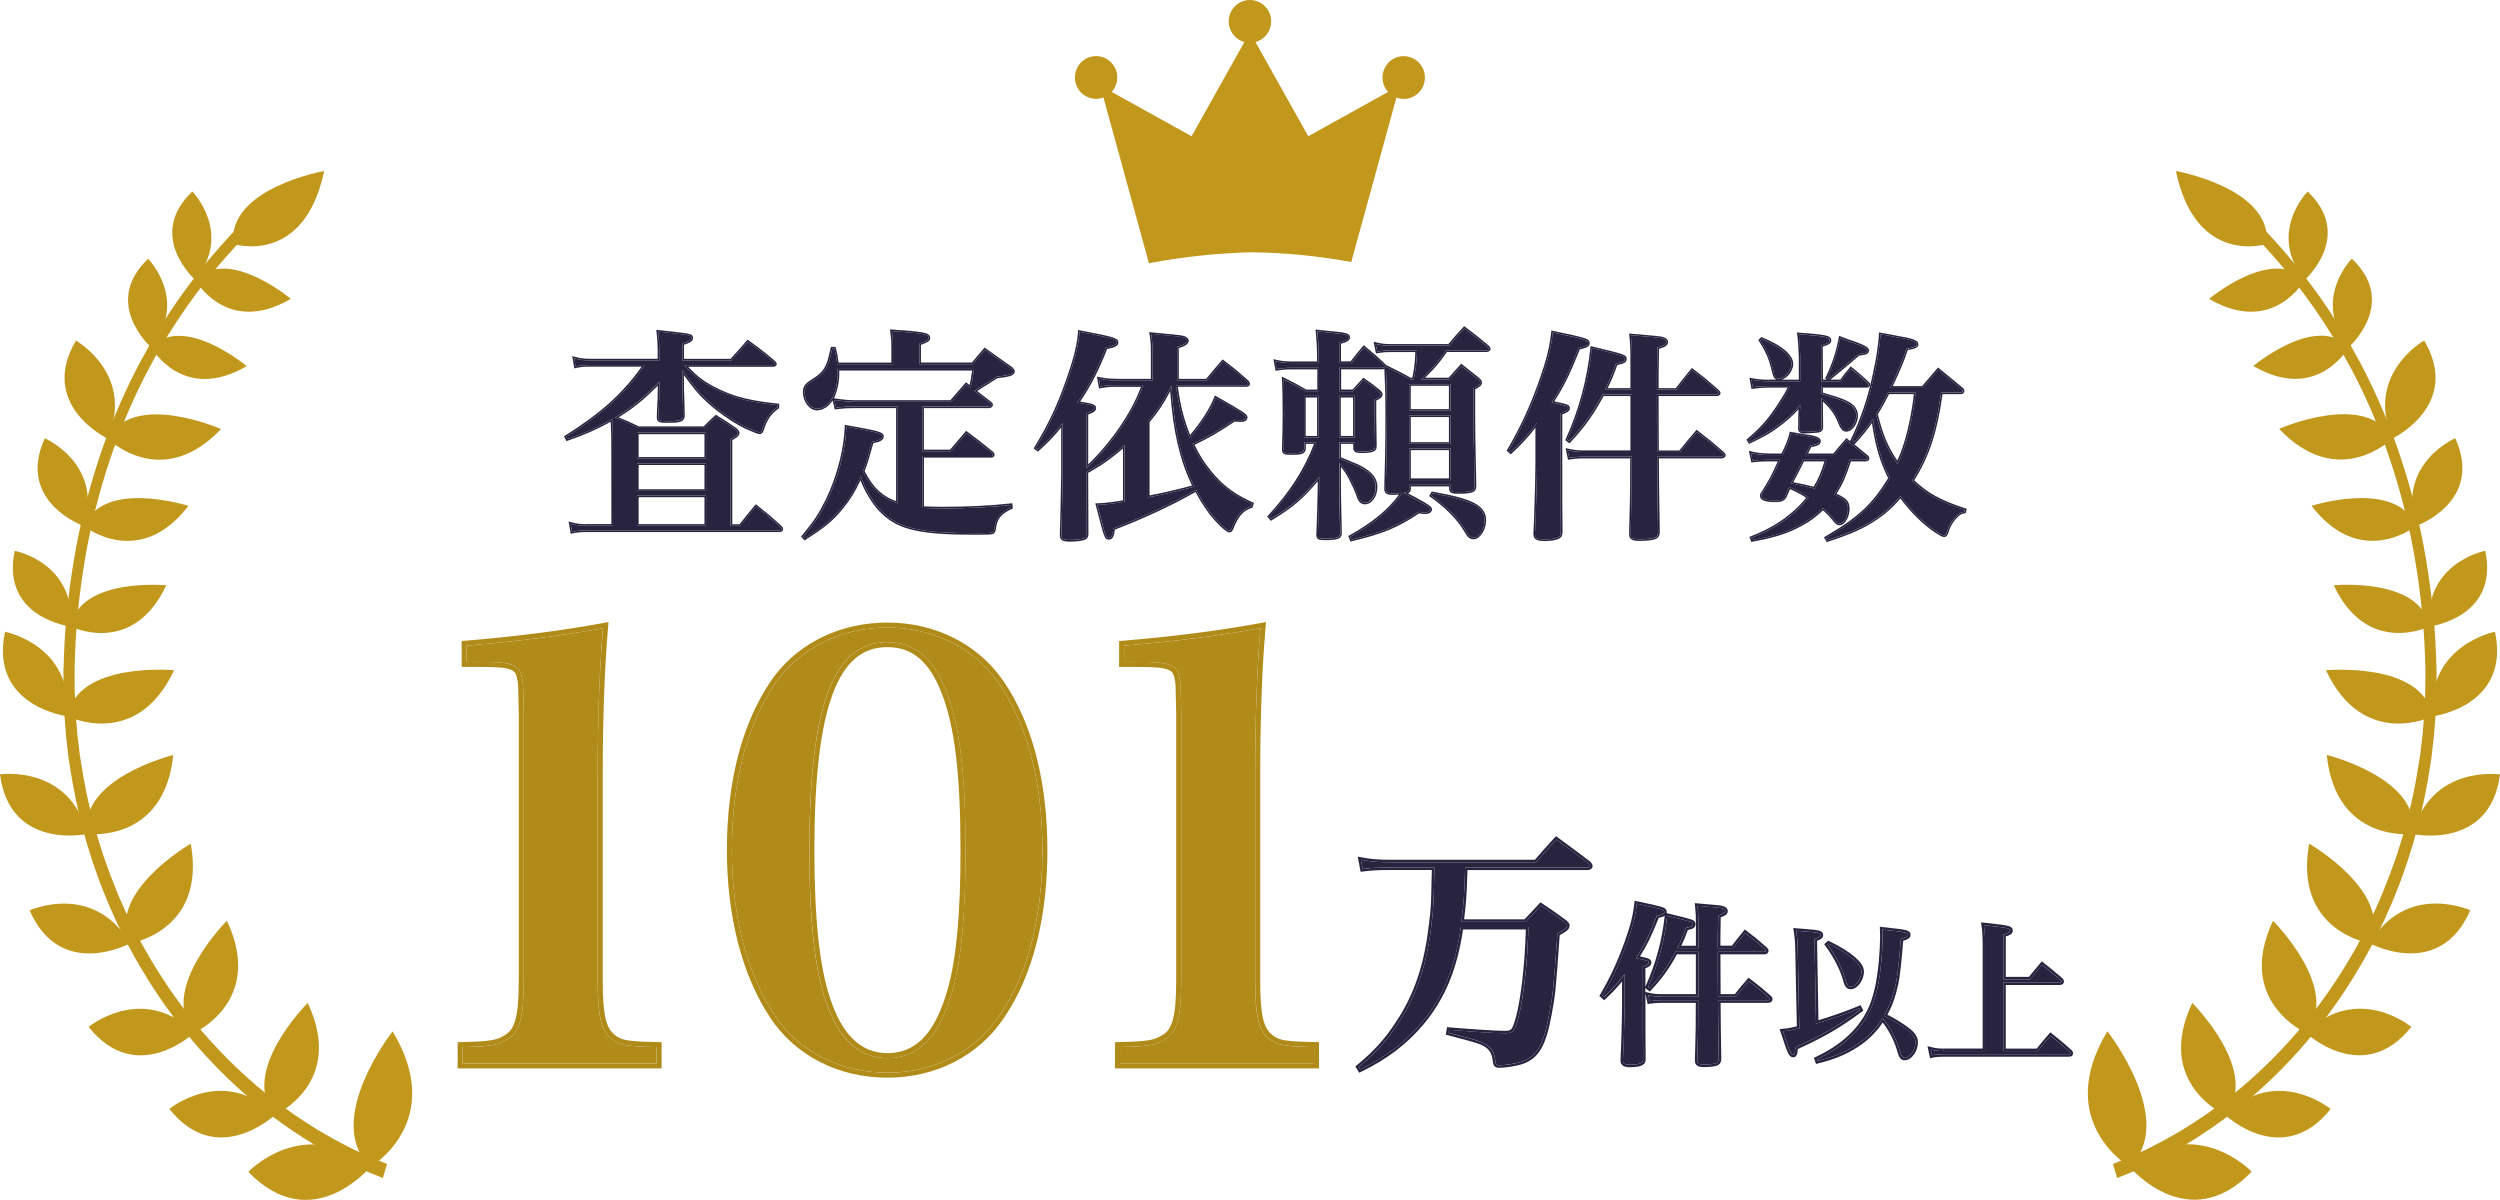 <svg fill="none" height="48" viewBox="0 0 100 48" width="100" xmlns="http://www.w3.org/2000/svg"><path d="m74.629 18.392h-.639c-.225.684-.342.954-.621 1.386.45.198.549.306.549.576 0 .288-.171.594-.342.594-.072 0-.135-.054-.243-.198-.126-.153-.234-.27-.414-.423-.27.261-.531.459-.873.648-.54.297-.999.45-1.953.63l-.036-.09c.774-.315 1.251-.603 1.755-1.053.207-.18.351-.342.531-.567-.297-.189-.405-.252-.774-.414-.063.126-.063.126-.171.387-.09.126-.162.153-.405.153-.342 0-.531-.063-.531-.18 0-.009 0-.027 0-.045.063-.108.09-.153.171-.279.243-.396.288-.486.576-1.125h-.477c-.243 0-.378.009-.63.036l-.063-.306c.216.054.459.081.693.081h.567c.189-.369.288-.63.342-.864.234.045.414.072.531.09.432.054.594.117.594.216 0 .09-.099.135-.36.18-.036.081-.099.207-.189.378h1.143c.216-.261.279-.333.504-.594.351.288.468.378.819.666.018.027.027.045.027.054 0 .036-.036.063-.081.063zm-1.566 0h-.945c-.207.423-.423.846-.486.945.288.045.738.144.945.207.216-.351.351-.666.486-1.152zm.036 3.213-.054-.09c1.332-.774 1.908-1.323 2.556-2.385-.369-.729-.54-1.35-.684-2.376-.198.297-.432.594-.747.936l-.09-.063c.414-.864.693-1.692.9-2.673.135-.612.216-1.179.243-1.584.27.045.495.09.63.117.603.099.819.171.819.279 0 .09-.117.135-.414.18-.144.45-.216.63-.648 1.566h1.296c.27-.306.351-.405.621-.72.468.387.468.387.954.783.018.027.027.045.027.063 0 .027-.036.063-.054.063h-.81c-.207 1.557-.549 2.574-1.161 3.528.594.558 1.071.819 2.106 1.17l-.018.072c-.153.027-.234.072-.369.225-.153.162-.27.369-.324.576-.036.108-.063.144-.117.144s-.135-.045-.315-.162c-.486-.315-1.026-.855-1.422-1.413-.342.396-.603.63-.972.882-.549.369-1.017.576-1.953.882zm3.528-5.904h-1.107c-.189.378-.288.558-.477.864.216.873.432 1.377.855 1.989.324-.594.612-1.746.729-2.853zm-3.78-.261v.315c.684.207.81.243 1.035.36.234.117.369.297.369.504 0 .288-.198.585-.405.585-.108 0-.18-.09-.279-.342-.135-.342-.36-.639-.72-.945 0 .324.009.909.009 1.179-.009.09-.036.117-.126.144-.054.009-.423.036-.567.036-.135 0-.18-.036-.18-.153.009-.117.009-.117.009-.414l.018-.513c-.252.315-.54.567-.981.891-.306.216-.549.351-1.044.585l-.045-.072c.549-.477.828-.792 1.206-1.368.198-.297.333-.522.459-.792h-.873c-.198 0-.342.009-.621.045l-.054-.297c.243.045.405.063.675.063h1.278v-.981c0-.135-.036-.711-.063-.9 1.08.081 1.233.117 1.233.252 0 .072-.09.126-.342.198l.009 1.431h.792c.162-.225.216-.288.396-.504.306.243.396.324.666.576.027.027.036.036.036.054 0 .036-.027.063-.054.063zm-2.439-1.827.054-.054c.774.315 1.197.675 1.197 1.008 0 .261-.279.576-.513.576-.108 0-.171-.081-.207-.27-.117-.513-.243-.81-.531-1.26zm2.736 1.548-.063-.045c.252-.522.423-1.035.522-1.593.234.09.405.153.522.189.387.135.567.234.567.315s-.09.108-.351.135c-.315.27-.342.288-.432.369-.198.171-.45.378-.765.63z" fill="#282440"/><path d="m66.286 18.078h.918c.279-.351.369-.459.666-.801.459.351.594.459 1.026.837.045.045.063.072.063.09 0 .036-.045.063-.108.063h-2.565c.009 1.323.009 1.323.036 2.97v.045c0 .09-.027.153-.081.189-.081.063-.342.099-.657.099-.279 0-.36-.045-.36-.207 0-.009 0-.018 0-.027.045-1.647.045-1.647.045-3.069h-1.944c-.171 0-.297.009-.558.045l-.063-.306c.243.054.405.072.63.072h1.944v-2.304h-1.179c-.378.72-.738 1.233-1.332 1.872l-.081-.063c.531-1.179.855-2.394.99-3.663 1.305.315 1.323.324 1.323.441 0 .081-.081.126-.36.18-.171.477-.261.684-.441 1.044h1.08v-1.179c0-.504-.009-.63-.045-.999 1.053.09 1.179.099 1.305.144.072.036.117.072.117.126 0 .09-.099.153-.36.225-.009.486-.018.819-.018 1.026v.657h.783c.27-.351.351-.45.621-.783.45.342.585.45 1.017.837.036.036.054.063.054.081 0 .027-.036.054-.09.054h-2.385c0 .684 0 1.449.009 2.304zm-5.859.009-.081-.072c.549-.945.9-1.719 1.26-2.718.306-.855.441-1.395.504-1.998 1.323.279 1.413.306 1.413.432 0 .081-.099.135-.378.189-.423 1.062-.648 1.521-1.08 2.178.594.126.666.144.666.234 0 .063-.072.117-.306.207v3.348c0 .495 0 .495.009 1.386 0 .117-.027.171-.09.207-.09.063-.306.099-.576.099-.261 0-.369-.054-.369-.207 0-.009 0-.036 0-.054.036-.657.081-2.223.081-2.826v-1.566c-.405.522-.621.756-1.053 1.161z" fill="#282440"/><path d="m54.19 17.69h-.621v.648c.765.306.882.36 1.125.54.225.171.333.369.333.603 0 .342-.198.63-.432.63-.135 0-.216-.09-.279-.297-.054-.162-.189-.459-.315-.702s-.234-.387-.432-.603v.621c0 .549 0 .549.036 2.178v.027c0 .162-.135.207-.63.207-.225 0-.261-.027-.261-.153.018-.513.054-1.548.054-1.8v-.513c-.657.801-1.071 1.161-1.926 1.674l-.072-.09c.864-.927 1.494-1.908 1.881-2.97h-.486v.225c0 .18-.09.216-.531.216-.261 0-.297-.027-.297-.171.018-.621.027-.918.027-1.386 0-.648-.009-.99-.027-1.404.396.198.513.261.891.477h.522v-.936h-1.134c-.198 0-.36.018-.549.045l-.054-.306c.189.045.378.072.612.072h1.125c0-.603-.018-.846-.054-1.269.261.027.459.054.594.063.522.045.648.081.648.18 0 .081-.09.135-.36.207v.819h.477c.216-.27.279-.36.504-.621.342.288.45.369.765.666.036.045.054.063.054.09s-.036.054-.099.054h-1.701v.189.747h.549l.414-.45c.279.189.36.252.603.45.063.054.09.09.09.126 0 .072-.054.117-.252.216 0 .639 0 .639.018 1.827 0 .081-.009.117-.027.144-.045.063-.216.099-.486.099-.252 0-.297-.027-.297-.162zm0-.189v-1.665h-.621v1.665zm-1.44 0v-1.665h-.585v1.665zm3.618 1.89v.144c0 .126-.045.153-.225.18.432.234.432.234.522.279.414.225.549.315.549.387 0 .063-.09.117-.198.117-.072 0-.171-.009-.27-.027-.846.567-1.44.819-2.691 1.116l-.045-.117c.99-.558 1.62-1.089 2.079-1.755-.108.009-.252.018-.351.018-.252 0-.306-.036-.306-.198.027-.945.045-1.746.045-3.024 0-.873-.018-1.35-.045-1.845.441.216.576.288.99.513h.126c.099-.513.108-.585.135-1.161h-1.062c-.198 0-.315.009-.531.045l-.063-.306c.225.054.36.072.594.072h2.34c.261-.306.342-.405.612-.693.405.306.522.396.918.729.045.045.063.072.063.099s-.045.054-.099.054h-1.611c-.342.486-.477.648-.999 1.161h1.125c.207-.234.27-.306.486-.54.297.234.387.306.666.531.063.054.09.09.09.135 0 .072-.072.135-.27.234v1.017c0 .756 0 .756.045 2.862 0 .081-.009.117-.027.153-.063.081-.252.117-.603.117-.279 0-.324-.027-.333-.153v-.144zm1.656-2.961v-1.062h-1.656v1.062zm0 .189h-1.656v1.134h1.656zm0 1.323h-1.656v1.26h1.656zm-.774 1.881.054-.09c1.584.279 2.079.54 2.079 1.089 0 .333-.225.684-.441.684-.126 0-.189-.054-.342-.324-.279-.459-.738-.927-1.35-1.359z" fill="#282440"/><path d="m49.825 15.405h-2.79c.126.873.261 1.413.549 2.115.522-.612.837-1.107 1.044-1.611 1.08.612 1.206.702 1.206.783 0 .072-.081.117-.198.117-.063 0-.162-.009-.261-.018-.702.468-1.026.657-1.683.972.198.423.414.765.693 1.107.486.594.927.927 1.692 1.278l-.027.099c-.378.135-.567.351-.783.891-.027.063-.054.09-.09.09-.054 0-.135-.063-.315-.225-.369-.351-.684-.783-1.017-1.413-.936.54-2.133 1.098-3.312 1.548-.027.261-.072.378-.171.378-.126 0-.126 0-.468-1.323.414-.018.531-.036 1.089-.126v-2.268c-.351.306-.648.531-.999.765-.117.072-.117.072-.405.243-.054.027-.054.027-.117.072l.009 2.43v.036c0 .081-.018.126-.063.162-.072.054-.324.09-.639.09-.243 0-.315-.045-.315-.198 0-.009 0-.027 0-.036.018-.513.018-.513.054-2.367v-2.079c-.324.414-.594.702-.999 1.062l-.081-.063c.549-.909.9-1.638 1.26-2.664.324-.909.459-1.467.495-1.98 1.305.252 1.485.297 1.485.423 0 .09-.117.144-.432.207-.351.9-.675 1.53-1.143 2.205.594.09.684.117.684.216 0 .072-.081.126-.315.207v2.196c1.017-.954 1.881-2.214 2.268-3.321h-1.125c-.207 0-.342.009-.594.054l-.054-.315c.261.054.423.072.72.072h1.422v-1.107c0-.369-.009-.468-.054-.756 1.152.108 1.206.117 1.323.153.072.036.117.072.117.117 0 .09-.126.171-.396.252v1.341h1.188c.27-.333.36-.432.639-.756.432.333.567.441.972.801.036.045.045.063.045.09 0 .036-.036.054-.108.054zm-3.906 1.458v3.033c.621-.117 1.422-.306 1.854-.432-.54-1.098-.801-2.268-.918-4.041-.297.603-.54.972-.936 1.44z" fill="#282440"/><path d="m36.775 14.567h2.133c.207-.252.27-.324.486-.576.45.315.594.414 1.053.747.054.054.081.081.081.126 0 .036-.027.063-.072.09-.027.018-.117.045-.225.063-.216.027-.342.054-.369.054-.153.099-.171.108-.333.216-.153.09-.153.09-.396.252-.072.045-.072.045-.153.099.27.198.315.243.63.486.027.027.045.054.045.063 0 .036-.036.072-.081.072h-2.682v1.791h1.143l.621-.729c.441.333.585.441 1.026.801.018.027.036.045.036.063 0 .027-.027.054-.063.054h-2.763v2.079c.333.009.531.018.882.018.918 0 1.854-.045 2.664-.135l.009.099c-.45.207-.621.423-.675.864-.009.081-.036.117-.072.135-.054.018-.189.027-.657.027-2.187 0-3.033-.18-3.708-.81-.351-.315-.711-.9-.909-1.467-.216.495-.441.873-.738 1.233-.387.486-.738.774-1.494 1.251l-.063-.072c.486-.585.684-.891.954-1.44.45-.918.738-2.034.774-2.952 1.251.225 1.431.27 1.431.387 0 .099-.117.162-.405.216-.216.765-.225.81-.369 1.179.261.477.387.639.603.837.234.207.459.342.792.45v-3.879h-1.791c-.216 0-.369.009-.675.045l-.072-.306c.369.054.585.072.756.072h3.915c.261-.297.342-.387.603-.693l.18.135c.054-.225.063-.27.135-.756h-5.463c.009.072.009.135.009.171 0 .342-.081.729-.216.999-.126.243-.378.423-.603.423-.27 0-.504-.315-.504-.666 0-.207.063-.288.369-.486.297-.18.468-.369.576-.657.054-.126.072-.225.162-.603h.081c.072.279.09.405.117.63h2.232v-.594c0-.324-.009-.432-.045-.729 1.287.09 1.467.126 1.467.279 0 .072-.072.117-.369.225z" fill="#282440"/><path d="m26.371 15.675.009-.405c-.702.702-1.098 1.017-1.782 1.431.405.162.504.198.936.414h2.637c.207-.207.27-.27.468-.45.333.207.432.27.756.495.081.063.117.108.117.153 0 .072-.063.126-.288.252v3.465h.387c.279-.351.36-.459.63-.774.432.342.558.45.963.819.036.045.054.063.054.09 0 .036-.036.054-.108.054h-7.758c-.18 0-.333.018-.513.054l-.054-.324c.225.063.387.081.567.081h1.125v-3.123c0-.441 0-.441-.027-1.143-.612.342-1.044.54-1.8.801l-.045-.09c1.485-.936 2.34-1.719 3.15-2.871h-2.205c-.243 0-.369.009-.567.054l-.054-.324c.225.063.378.081.612.081h2.79v-.396c0-.27-.009-.423-.045-.756 1.332.144 1.332.144 1.332.261 0 .081-.099.135-.36.216v.675h1.953c.297-.324.387-.423.666-.747.468.342.612.45 1.044.819.036.036.045.054.045.072 0 .027-.036.045-.09.045h-3.546c.459.486.702.675 1.188.927.72.378 1.377.549 2.547.675v.081c-.288.198-.495.486-.603.864-.036.108-.063.144-.117.144s-.306-.099-.54-.207c-.549-.261-1.26-.774-1.701-1.224-.234-.234-.423-.468-.855-1.062l.009.783c.009.252.009.252.018.612.009.225.009.225.009.423-.009.189-.117.225-.639.225-.306 0-.351-.018-.351-.171.009-.198.009-.198.018-.486.018-.207.018-.225.018-.513zm-.891 2.673h2.763v-1.044h-2.763zm2.763.189h-2.763v1.098h2.763zm0 1.287h-2.763v1.206h2.763z" fill="#282440"/><path d="m76.672 13.767c0-.081-.121-.142-.436-.209l-.383-.07c-.135-.027-.36-.072-.63-.117-.027.405-.107.972-.242 1.584l-.082.361c-.198.827-.456 1.556-.818 2.312l.09.064c.315-.342.549-.639.747-.936.144 1.026.315 1.647.684 2.376-.648 1.062-1.224 1.612-2.556 2.386l.054.09c.819-.268 1.28-.46 1.75-.751l.203-.131c.369-.252.631-.487.973-.883.396.558.936 1.098 1.422 1.413.135.087.214.135.268.153l.047.009c.041 0 .066-.02.092-.076l.025-.067c.041-.155.117-.311.217-.447l.107-.129c.135-.153.216-.198.369-.225l.018-.072c-1.035-.351-1.512-.612-2.106-1.17.612-.954.953-1.971 1.16-3.528h.81l.033-.021c.006-.006.011-.013.015-.021l.006-.021c0-.009-.002-.018-.007-.028l-.02-.035c-.486-.396-.486-.396-.954-.783-.27.315-.351.415-.621.721h-1.296c.432-.936.503-1.117.647-1.566.26-.039.382-.079.408-.148zm-3.608 4.626c-.135.486-.271.8-.486 1.151l-.194-.053c-.227-.057-.535-.12-.751-.154.063-.099.28-.522.486-.944zm-.905.064c-.165.337-.337.669-.428.833.264.046.612.122.814.179.186-.309.31-.595.431-1.012zm4.469-2.756c-.117 1.107-.405 2.26-.729 2.853-.423-.612-.639-1.116-.855-1.989.189-.306.288-.486.476-.864zm-1.067.064c-.173.346-.274.525-.448.809.201.807.405 1.291.777 1.849.29-.593.55-1.635.665-2.657zm-3.632.943v-.002l.011-.331c-.23.259-.495.487-.871.764-.31.219-.558.356-1.055.591l-.052.024-.031-.048-.045-.072-.029-.047.042-.036c.545-.473.82-.785 1.194-1.355l.255-.402c.056-.096.106-.191.154-.289h-.769c-.195 0-.336.009-.613.045l-.06.008-.012-.06-.054-.297-.017-.093.092.018c.239.044.398.061.664.061v.065l-.185-.003c-.171-.007-.308-.026-.49-.059l.055.297c.14-.018.245-.029.341-.036l.28-.009h.873c-.126.27-.261.495-.459.792-.378.576-.657.891-1.206 1.368l.045.071c.371-.175.601-.295.821-.435l.223-.15c.441-.324.729-.576.981-.891l-.018.513-.001.274c-.001.052-.003.081-.008.14l-.065-.005c.009-.114.009-.112.009-.409zm2.765-2.682c0-.081-.18-.18-.567-.315-.117-.036-.288-.099-.522-.189-.099.558-.27 1.071-.521 1.593l.062.045c.158-.126.299-.241.427-.346l.339-.284c.09-.081.117-.099.432-.369.228-.024.326-.047.347-.106zm-3.033.54c0-.333-.423-.693-1.197-1.008l-.054.054c.288.45.414.747.531 1.26.031.165.083.248.168.267l.039.004c.205-0.0.443-.242.5-.476zm3.098-.54c0 .034-.01.066-.034.094-.023.026-.053.043-.086.055-.061.022-.15.035-.27.048-.303.259-.327.276-.415.355l-.001.001c-.192.166-.435.365-.735.606h.392c.148-.205.205-.273.378-.48l.04-.049.05.039c.154.122.253.204.349.287l.321.293.002.001.035.039c.013.018.019.037.02.06 0 .065-.05.128-.119.128h-1.77v.202c.641.194.774.233 1 .351.248.124.403.322.403.561 0 .158-.053.317-.136.438-.081.118-.2.212-.334.212-.077-0-.139-.034-.192-.1-.025-.031-.05-.07-.074-.117l-.072-.166c-.116-.295-.303-.556-.595-.823.001.14.002.303.004.464.002.22.005.435.005.57v.006c-.005.049-.016.096-.049.133-.032.036-.077.052-.123.066l-.009.003c-.031.005-.141.014-.256.021-.117.008-.247.015-.321.015-.069 0-.135-.008-.183-.048-.051-.043-.062-.106-.062-.17l.001-.005.065.005.009.073c.013.04.039.062.086.072l.085.008c.072-0.0.2-.007.317-.015l.25-.021c.089-.027.117-.054.126-.143 0-.27-.01-.856-.01-1.18.36.306.586.603.721.945.086.22.152.317.239.338l.039.004c.181 0 .356-.227.397-.477l.009-.108c-0-.181-.103-.341-.286-.457l-.083-.047c-.225-.117-.351-.153-1.035-.36v-.315h1.836l.021-.005c.013-.006.023-.018.029-.033l.005-.025c-0-.018-.009-.027-.036-.054-.27-.252-.36-.333-.666-.576-.18.216-.234.279-.397.504h-.792l-.009-1.431c.221-.063.317-.112.338-.172l.004-.026c-0-.135-.153-.171-1.232-.252.027.189.062.765.062.9v.981h-1.277v-.065h.316c-.032-.015-.06-.037-.084-.068-.043-.056-.07-.135-.089-.232-.115-.504-.238-.794-.521-1.237l-.028-.044.121-.121.04.016c.39.159.697.331.906.508.208.176.331.366.331.561 0 .151-.079.31-.184.429-.076.085-.173.157-.275.19h.681v-.916c0-.132-.036-.705-.062-.891l-.012-.08.081.006c.538.04.851.07 1.029.107.088.018.154.039.197.072.023.018.041.039.052.065.011.025.015.05.015.072 0 .07-.048.119-.109.155-.054.031-.131.059-.233.09l.01 1.319h.155l-.024-.018-.044-.031.024-.05c.25-.517.419-1.024.517-1.576l.014-.077.073.028c.117.045.218.083.304.114l.214.073.003.001.255.096c.073.03.134.059.184.086.049.027.089.055.118.084.028.028.054.065.054.11zm1.98-.261c0 .038-.013.073-.039.102-.025.028-.058.048-.096.064-.068.029-.166.049-.295.069-.133.413-.212.612-.596 1.445h1.166c.254-.288.337-.39.601-.697l.042-.048.049.04.953.783.008.006.006.008c.018.026.037.06.037.1-0.0.038-.022.069-.037.085-.009.009-.019.019-.03.026-.009.006-.028.016-.051.016h-.755c-.205 1.507-.541 2.511-1.134 3.45.568.526 1.037.78 2.044 1.122l.057.019-.015.058-.027.112-.042.008c-.072.013-.122.029-.169.057-.048.029-.096.073-.162.147l-.002.001c-.146.155-.258.353-.309.549l-.001.004c-.018.054-.037.1-.062.132-.014.017-.032.033-.053.043-.021.01-.043.014-.064.014-.043 0-.089-.018-.14-.045l-.21-.128c-.475-.308-.998-.826-1.393-1.366-.32.364-.575.592-.93.834l-.001.001c-.556.374-1.03.583-1.969.89l-.049.016-.026-.044-.055-.09-.033-.057.057-.033c.664-.386 1.136-.713 1.522-1.075.379-.355.676-.745.991-1.258-.342-.684-.511-1.28-.649-2.202-.18.256-.39.518-.659.811l-.038.041-.047-.032-.01-.007c.069.056.13.106.192.155l.409.334.008.006.006.008c.01.015.017.029.023.041.005.009.014.028.014.049 0 .086-.082.128-.145.128h-.593c-.206.622-.325.898-.574 1.292.188.086.316.16.398.246.096.102.123.215.123.359 0 .155-.046.315-.115.436-.035.061-.077.115-.124.154-.048.039-.105.067-.167.067-.055 0-.103-.021-.149-.06-.045-.037-.091-.091-.146-.164-.113-.137-.212-.243-.362-.375-.19.18-.377.332-.595.472l-.247.146c-.548.301-1.014.456-1.972.637l-.053.01-.019-.05-.036-.09-.024-.059.059-.024c.768-.313 1.239-.597 1.736-1.041l.001-.001.143-.13c.118-.114.218-.232.332-.372-.234-.148-.349-.214-.644-.346-.037.076-.053.112-.142.327l-.003.007-.005.007c-.049.068-.099.118-.175.146-.072.027-.161.033-.282.033-.173 0-.315-.016-.415-.05-.084-.028-.159-.078-.177-.158l-.004-.037v-.062l.009-.015.172-.281c.229-.372.28-.47.53-1.025h-.376c-.24 0-.373.008-.623.035l-.059.007-.012-.058-.064-.306-.021-.102.1.025c.21.052.448.079.678.079v.064l-.177-.005c-.177-.01-.355-.036-.517-.076l.062.307c.126-.013.223-.023.318-.028l.312-.008h.477c-.288.639-.333.729-.576 1.125-.081.126-.108.171-.171.278v.045l.009.042c.029.065.131.108.295.127l.228.012c.182 0 .268-.015.338-.076l.067-.077c.108-.261.108-.261.171-.387.369.162.477.225.773.414-.18.225-.324.387-.531.566-.504.45-.981.739-1.755 1.054l.036.09c.835-.158 1.29-.295 1.753-.525l.2-.104c.342-.189.603-.388.873-.648.18.153.288.27.414.423.081.108.136.165.19.188l.054.011c.149-0.0.299-.234.334-.485l.008-.108c0-.27-.099-.378-.549-.576.279-.432.396-.702.621-1.386h.639l.031-.005c.02-.006.036-.018.044-.033l.006-.025-.027-.054c-.351-.288-.468-.378-.818-.666-.225.261-.288.333-.504.594h-1.144c.09-.171.153-.297.189-.378.229-.039.333-.079.355-.148l.004-.031c0-.074-.091-.129-.318-.174l-.275-.042c-.117-.018-.297-.046-.531-.091-.054.234-.153.495-.342.864h-.566v-.064h.526c.176-.348.269-.594.319-.814l.014-.061.061.012c.233.045.411.072.528.09.216.027.37.057.472.095.097.036.178.091.178.186-0.0.035-.011.069-.033.099-.022.028-.052.05-.086.066-.061.03-.149.051-.263.071-.03.065-.073.15-.128.257h1.009c.201-.243.267-.318.485-.571l.041-.048.049.04c.034.028.067.053.097.078l.019-.038c.412-.859.69-1.683.895-2.659l.091-.447c.081-.434.13-.826.15-1.127l.005-.071.07.012c.271.045.497.09.632.117l-.001.001c.301.049.511.092.645.138.067.023.121.048.159.078.04.032.067.073.067.126z" fill="#282440"/><path d="m62.434 21.273-.009-1.386v-3.349c.205-.079.286-.13.303-.184l.004-.024c-0-.09-.073-.108-.666-.233.432-.657.656-1.117 1.079-2.179.244-.047.351-.094.374-.159l.005-.029c0-.126-.09-.154-1.413-.433-.063.603-.198 1.143-.504 1.998l-.272.714c-.276.683-.577 1.296-.988 2.005l.081.071c.432-.405.649-.639 1.054-1.161v1.566l-.008.604c-.014.726-.046 1.73-.073 2.223v.054l.005.053c.017.081.079.125.196.144l.167.011c.27 0 .486-.036.576-.099.047-.027.074-.065.085-.131zm3.889.009v-.045c-.027-1.647-.027-1.647-.036-2.97h2.564l.044-.005c.026-.006.046-.018.057-.033l.008-.025c-0-.018-.018-.045-.062-.09-.432-.378-.568-.486-1.026-.837-.297.342-.387.45-.666.801h-.918l-.009-2.304h2.385l.037-.005c.022-.006.037-.017.046-.029l.007-.019c0-.018-.018-.045-.054-.081-.432-.387-.568-.496-1.018-.838-.27.333-.351.432-.621.783h-.782v-.656c0-.207.009-.54.018-1.026.228-.063.333-.119.355-.192l.005-.033c-0-.04-.025-.071-.068-.099l-.049-.027c-.126-.045-.252-.054-1.305-.144.036.369.045.495.045.999v1.179h-1.08c.18-.36.27-.567.441-1.044.245-.047.337-.087.356-.151l.004-.028c0-.117-.018-.126-1.323-.441-.135 1.269-.459 2.484-.99 3.663l.081.064c.594-.639.954-1.152 1.332-1.872h1.18v2.304h-1.944v-.064h1.879v-2.175h-1.075c-.374.707-.735 1.219-1.323 1.851l-.04.043-.128-.099-.04-.031.021-.047c.528-1.173.85-2.381.984-3.643l.008-.073.072.018c.65.157.985.238 1.156.296.083.028.14.054.174.088.042.042.042.089.042.12 0 .032-.008.064-.029.093-.02.027-.048.048-.081.065-.058.03-.145.053-.266.077-.149.415-.238.624-.386.925h.911v-1.114c0-.502-.008-.626-.044-.993l-.008-.077.077.007c.526.045.822.07 1.002.089.09.01.152.018.2.027l.119.031.008.003.055.031c.017.011.033.023.047.037.029.029.051.068.051.115 0 .075-.044.132-.112.175-.058.036-.141.066-.249.098-.009.462-.017.78-.017.98v.592h.686c.255-.331.339-.434.603-.759l.039-.049.05.038c.226.172.373.285.518.403l.504.436.003.003.048.057c.011.017.024.042.024.07-0.0.043-.028.074-.054.091-.028.018-.063.027-.101.027h-2.32c0 .65.001 1.373.009 2.175h.822c.265-.333.358-.445.648-.779l.04-.046.048.037c.23.176.379.292.524.41l.505.43.003.003.057.064c.012.018.025.043.025.071 0 .048-.03.082-.061.101-.032.018-.071.027-.111.027h-2.499c.009 1.258.009 1.285.035 2.904v.046c0 .102-.031.191-.109.243l-.001-.001c-.029.022-.068.038-.109.051-.045.013-.098.025-.157.033-.119.018-.266.026-.426.026-.138 0-.244-.01-.316-.051-.039-.022-.068-.054-.086-.094-.009-.019-.014-.04-.018-.061l-.005-.065v-.028l.039-1.618c.005-.372.006-.717.006-1.385h-1.879c-.167 0-.291.008-.55.044l-.06.009-.012-.06-.064-.306-.021-.098.098.021c.239.053.396.07.616.07v.064l-.159-.004c-.152-.008-.288-.028-.471-.068l.062.307c.131-.018.228-.029.314-.036l.245-.009h1.943l-.005 1.45c-.006.383-.018.795-.04 1.618v.027l.004.056c.014.084.066.125.183.142l.174.01c.315 0 .576-.036.657-.099.041-.027.066-.07.076-.127zm-2.734-7.551c-0.0.075-.051.127-.12.162-.063.032-.154.056-.276.081-.399 1-.624 1.465-1.022 2.08.24.051.386.084.473.113.048.016.088.035.115.062.032.032.039.069.039.102 0 .063-.039.109-.094.146-.047.033-.117.065-.213.103v3.306c0 .494.001.494.01 1.385 0 .062-.007.117-.027.161-.02.045-.053.075-.092.099l.001.001c-.057.04-.145.067-.246.084-.103.018-.23.026-.367.026-.132-0-.238-.013-.314-.054-.039-.021-.07-.051-.091-.09-.01-.019-.018-.04-.022-.061l-.007-.066v-.058l.028-.633c.028-.745.053-1.738.053-2.189v-1.381c-.337.426-.551.656-.943 1.024l-.044.04-.044-.039-.081-.072-.039-.035.026-.046c.547-.941.896-1.712 1.255-2.707l.198-.586c.169-.537.256-.95.303-1.397l.007-.072.07.016c.659.139 1.017.216 1.208.274.094.029.159.056.199.09.022.018.037.04.047.064.009.024.011.047.011.067z" fill="#282440"/><path d="m59.383 20.822c0-.549-.495-.81-2.079-1.089l-.054.09c.612.432 1.071.9 1.35 1.359.114.202.179.282.257.31l.086.013c.189-0.0.385-.269.431-.559zm-.396-1.404c-.022-1.052-.034-1.579-.04-1.937l-.005-.925v-1.018c.148-.074.225-.128.255-.181l.015-.053c0-.022-.007-.043-.021-.064l-.068-.071c-.279-.225-.369-.296-.666-.53-.216.234-.279.306-.486.54h-1.125c.522-.513.657-.675.999-1.161h1.611l.038-.005c.024-.006.043-.017.053-.029l.008-.021c-0-.013-.005-.026-.015-.042l-.048-.057c-.396-.333-.513-.423-.918-.729-.27.288-.351.387-.612.692h-2.34v-.065h2.311c.246-.288.33-.391.594-.673l.04-.042.047.035c.202.153.333.252.463.354l.457.376.005.004.057.067c.015.024.025.049.025.077 0 .049-.038.08-.062.094-.029.016-.065.025-.102.025h-1.578c-.305.432-.45.608-.876 1.031h.941c.191-.216.257-.292.466-.518l.041-.044.047.037.667.531.001.001.08.084c.02.029.032.062.032.101-0.0.062-.033.112-.083.155-.043.037-.105.074-.187.116v.98c0 .755 0 .755.045 2.86v.001c0 .087-.01.134-.034.183l-.006.011-.052-.04c.009-.018.016-.036.021-.06zm-.963-1.476v1.26h-1.656v-1.26zm-1.592 1.195h1.526v-1.131h-1.526zm-1.433-1.321c-.009-.594-.013-.891-.016-1.119l-.002-.708c.148-.074.216-.118.24-.166l.012-.05c0-.036-.028-.072-.091-.126-.243-.198-.324-.261-.603-.45l-.414.45h-.549v-.936h1.701l.042-.004c.037-.009.057-.03.057-.05 0-.013-.005-.025-.014-.038l-.04-.052c-.315-.297-.424-.378-.766-.666-.225.261-.288.351-.504.621h-.477v-.819c.236-.063.335-.112.355-.178l.005-.029c-0-.099-.127-.135-.648-.18-.135-.009-.333-.036-.594-.064.036.423.054.666.054 1.27h-1.125v-.064h1.06c-.001-.554-.018-.793-.053-1.199l-.007-.078.078.008c.264.027.457.054.591.063h.002l.324.033c.087.012.155.024.207.038.052.014.095.034.126.061.035.031.05.07.05.111 0 .073-.045.124-.111.163-.057.033-.139.062-.249.093v.706h.381c.2-.25.267-.345.486-.599l.042-.049.049.041c.171.144.284.236.394.33l.374.339.007.006.043.057c.001.002.002.003.003.005l.04.021c.436.214.575.287.978.506h.056c.085-.443.097-.538.12-1.031h-.993c-.194 0-.308.009-.52.044l-.061.011-.013-.061-.062-.306-.021-.1.099.023c.221.053.351.07.579.07v.065l-.16-.004c-.147-.008-.265-.028-.434-.068l.062.307c.108-.018.192-.029.273-.036l.259-.009h1.062c-.027.576-.036.648-.135 1.161h-.126l-.484-.261c-.141-.073-.285-.145-.506-.253.027.495.045.973.045 1.846l-.012 1.637c-.008.478-.02.914-.033 1.387l.003.055c.01.083.048.121.149.136l.154.008c.099 0 .243-.01.351-.019-.459.666-1.089 1.198-2.079 1.756l.045.116c1.251-.297 1.845-.548 2.691-1.115.05.009.099.015.145.019l.124.007c.095 0 .176-.041.194-.094l.004-.024c-.001-.072-.136-.162-.549-.387-.09-.045-.09-.045-.522-.279.135-.02.195-.04.216-.102l.01-.077v-.143h1.656v.143c.007.095.033.133.164.146l.169.007c.351-0.0.54-.036.603-.117l.051.04c-.047.06-.131.093-.232.112-.105.02-.244.029-.421.029-.07 0-.129-.002-.176-.007-.046-.005-.087-.013-.12-.028-.036-.017-.062-.043-.079-.077-.015-.032-.021-.067-.023-.101v-.084h-1.526v.079c0 .069-.012.134-.07.179-.012.009-.027.016-.041.022l.373.2.002.001.262.146c.072.042.129.077.174.108.044.031.079.059.104.087.024.028.043.062.043.102 0 .064-.045.111-.09.138-.047.028-.109.044-.173.044-.07 0-.162-.009-.255-.024-.843.562-1.444.816-2.69 1.112l-.056.013-.021-.053-.045-.117-.019-.052.049-.027c.929-.524 1.533-1.023 1.978-1.628-.077.005-.155.012-.218.012-.064 0-.119-.002-.164-.009-.045-.006-.086-.018-.119-.04-.075-.049-.088-.13-.088-.214v-.002l.033-1.386c.008-.478.012-.997.012-1.636 0-.822-.018-1.292-.042-1.757-.027.012-.057.021-.091.021h-1.637v.807h.455l.396-.43.038-.041.046.031c.14.095.231.159.317.224l.29.23.002.001-.038.044-.003.004.041-.047c.032.028.059.054.078.08.02.027.034.059.034.095 0 .026-.005.053-.018.079-.013.025-.033.048-.056.067-.039.034-.098.067-.178.107 0 .601-0.0.624.018 1.788v.001c-0.0.084-.009.136-.038.18l-.001.002c-.02.028-.05.049-.082.064-.033.015-.072.026-.116.035-.088.018-.203.027-.34.027-.063 0-.117-.002-.16-.007-.043-.005-.082-.014-.114-.031-.035-.019-.059-.048-.072-.083-.012-.033-.016-.07-.016-.105v-.142h-.491v.54c.542.217.75.304.922.41l.177.121.001.001.083.069c.182.166.275.359.275.585 0 .183-.053.353-.14.479-.086.126-.212.215-.357.215-.084-0-.156-.03-.214-.092-.055-.059-.095-.144-.127-.251v-.001c-.026-.078-.072-.19-.127-.311l-.184-.379c-.097-.187-.182-.313-.31-.462v.45c0 .548 0.0.548.036 2.177v.028c0 .049-.011.098-.042.14-.031.041-.077.068-.132.086-.107.035-.276.047-.521.047-.057 0-.104-.002-.143-.007-.039-.005-.075-.014-.104-.032-.069-.042-.077-.114-.077-.179v-.003l.033-.997c.011-.354.021-.675.021-.801v-.335c-.598.712-1.017 1.065-1.828 1.552l-.048.029-.036-.044-.071-.091-.035-.043.038-.041c.835-.896 1.447-1.842 1.833-2.861h-.326v.16c0 .049-.006.098-.028.141-.024.045-.063.075-.112.095-.048.019-.108.031-.181.037-.073.006-.164.009-.274.009-.066 0-.12-.002-.164-.007-.043-.005-.083-.015-.115-.034-.075-.045-.082-.124-.082-.195v-.002l.021-.749c.004-.21.006-.401.006-.635 0-.647-.008-.988-.026-1.401l-.005-.109.099.049c.392.196.512.261.88.471h.439v-.807h-1.069c-.194 0-.352.017-.54.044l-.062.009-.012-.061-.054-.306-.017-.098.096.024c.184.044.368.07.597.07v.064l-.168-.005c-.161-.01-.303-.034-.444-.067l.055.306c.094-.013.182-.024.271-.032l.278-.013h1.134v.936h-.522l-.438-.245c-.126-.068-.254-.133-.452-.232.018.414.027.756.027 1.404l-.007.636c-.004.21-.011.44-.021.75l.01.088c.015.045.051.068.131.077l.156.006c.386 0 .503-.027.526-.154l.005-.061v-.225h.486c-.387 1.062-1.018 2.043-1.882 2.97l.072.09c.855-.513 1.269-.873 1.926-1.674v.513l-.02.803c-.011.354-.025.742-.034.998l.009.077c.014.04.047.06.116.069l.136.006c.433 0 .592-.034.624-.151l.007-.056v-.026c-.018-.814-.028-1.222-.032-1.494l-.004-.684v-.621c.198.216.306.36.432.604s.261.54.315.702c.055.181.124.273.231.293l.048.004c.205 0 .382-.221.423-.505l.01-.125c0-.234-.108-.432-.333-.604-.243-.18-.36-.234-1.125-.54v-.647h.621v.207l.011.082c.016.043.054.064.133.073l.153.007c.236-0.0.396-.028.463-.077l.022-.022c.009-.013.016-.029.021-.052zm3.024-1.197v1.134h-1.656v-1.134zm-1.592 1.069h1.526v-1.005h-1.526zm-3.683-1.853v1.665h-.585v-1.665zm1.44 0v1.665h-.621v-1.665zm-.557 1.601h.491v-1.535h-.491zm-1.404 0h.456v-1.535h-.456zm5.795-2.068v1.062h-1.656v-1.062zm-1.592.997h1.526v-.933h-1.526zm3.015 4.457c0 .18-.06.363-.149.502-.087.135-.214.247-.355.247-.036 0-.072-.004-.107-.017-.035-.013-.067-.033-.098-.062-.059-.055-.117-.144-.192-.277l-.111-.169c-.278-.395-.69-.796-1.221-1.171l-.049-.034.03-.052.054-.09.024-.038.044.008c.791.139 1.321.275 1.652.449.167.088.288.187.367.305.079.118.112.251.112.398z" fill="#282440"/><path d="m46.855 15.422c.117 1.773.378 2.943.918 4.041-.432.126-1.234.316-1.855.433v-3.033c.396-.468.64-.837.937-1.44zm-.048.23c-.252.486-.479.825-.824 1.234v2.931c.573-.111 1.275-.276 1.698-.396-.499-1.04-.752-2.153-.874-3.769zm-2.838-.571c.257.053.415.07.707.07v.064l-.201-.003c-.183-.008-.323-.028-.519-.068l.054.315c.126-.022.223-.036.315-.044l.28-.01h1.125c-.387 1.107-1.252 2.367-2.269 3.321v-2.196c.205-.071.293-.121.311-.181l.004-.026c0-.099-.09-.126-.684-.216.468-.675.792-1.305 1.143-2.205.275-.055.399-.103.426-.175l.006-.032c0-.126-.18-.171-1.485-.423-.036.513-.17 1.071-.494 1.98-.36 1.026-.712 1.755-1.261 2.664l.081.064c.405-.36.675-.648.999-1.062v2.079c-.036 1.854-.036 1.854-.054 2.367v.036l.004.053c.012.079.057.119.159.136l.151.01c.276 0 .504-.028.604-.071l.035-.02c.034-.027.052-.059.06-.107l.003-.054v-.036l-.009-2.431c.031-.022.047-.033.061-.042l.056-.029.405-.243c.351-.234.648-.46.999-.766v2.269c-.558.09-.676.108-1.09.126.299 1.156.337 1.302.426 1.32l.043.003c.099-0.0.144-.117.171-.378 1.179-.45 2.376-1.009 3.312-1.549.333.63.649 1.062 1.018 1.413.135.121.214.188.268.213l.047.013c.018 0 .034-.007.049-.021l.041-.068c.216-.54.405-.757.783-.892l.027-.099c-.669-.307-1.091-.601-1.512-1.067l-.181-.211c-.279-.342-.494-.684-.692-1.106.657-.315.981-.505 1.683-.973l.261.019c.102 0 .177-.035.194-.092l.004-.025c0-.081-.126-.171-1.206-.783-.207.504-.522.999-1.044 1.611-.288-.702-.423-1.242-.549-2.115h2.79l.047-.003c.027-.004.045-.014.054-.027l.007-.023c0-.027-.009-.045-.045-.09-.405-.36-.54-.469-.972-.802-.279.324-.369.423-.639.756h-1.188v-1.341c.237-.071.363-.142.391-.219l.006-.033c-0-.045-.045-.081-.117-.117-.117-.036-.171-.044-1.323-.152.045.288.054.387.054.756v1.106h-1.422v-.064h1.357v-1.042c0-.366-.008-.462-.053-.746l-.014-.082.083.008c.861.081 1.112.106 1.236.13l.1.025.011.003-.001.002c.038.019.074.04.102.066.028.026.052.062.052.108 0 .079-.056.139-.127.184-.064.041-.155.077-.27.113v1.23h1.094c.256-.315.348-.418.62-.733l.04-.046.048.037c.216.167.359.278.498.392l.478.412.009.008h-.001c.018.023.033.043.043.064.012.023.017.045.017.067 0 .02-.005.041-.018.059-.012.018-.029.03-.046.038-.032.016-.07.021-.109.021h-2.715c.116.784.243 1.296.493 1.925.477-.571.77-1.037.965-1.51l.027-.068.065.036c.539.306.843.482 1.012.593.084.055.138.096.172.131.036.037.055.073.055.116 0 .065-.037.113-.087.142-.048.028-.11.04-.176.04-.062 0-.154-.009-.244-.018-.67.446-.997.638-1.612.934.189.393.393.716.656 1.038l.178.208c.414.46.828.749 1.49 1.053l.051.022-.015.053-.027.1-.009.032-.032.012c-.181.065-.312.147-.425.275-.114.13-.212.311-.319.578l-.001.002c-.015.034-.032.066-.055.089-.025.025-.058.04-.095.04-.05-0-.099-.028-.148-.065-.052-.038-.12-.096-.21-.177l-.001-.002c-.364-.346-.674-.769-.998-1.372-.921.526-2.082 1.067-3.228 1.506-.013.113-.029.203-.058.268-.016.036-.037.069-.066.093-.031.025-.067.037-.105.037-.029 0-.078.002-.122-.037-.037-.033-.063-.09-.092-.172-.06-.169-.147-.504-.317-1.163l-.02-.077.08-.003c.396-.017.516-.036 1.026-.118v-2.072c-.308.262-.581.468-.898.68l-.002.001c-.117.072-.117.073-.405.244l-.004.002c-.028.014-.039.019-.051.026-.008.005-.017.011-.031.021l.01 2.396v.037c0 .044-.005.085-.019.121-.007.019-.017.036-.028.051l-.041.041c-.028.021-.067.036-.107.048-.042.012-.094.022-.151.03-.115.016-.26.025-.42.025-.12 0-.216-.011-.282-.052-.057-.036-.083-.088-.093-.148l-.004-.062v-.038l.02-.681c.007-.296.016-.759.034-1.685v-1.897c-.279.344-.532.609-.892.929l-.04.036-.042-.033-.081-.062-.046-.036.03-.049c.547-.905.895-1.631 1.254-2.652l.208-.618c.175-.561.257-.966.283-1.345l.006-.072.071.014c.651.126 1.026.2 1.237.26.104.029.177.057.224.09.025.017.045.037.059.061.014.025.018.051.018.075 0 .083-.058.135-.135.172-.071.034-.175.061-.316.09-.333.85-.644 1.461-1.079 2.102.235.036.383.063.474.092.051.016.094.035.123.065.033.033.042.072.042.108 0 .067-.041.116-.099.154-.05.033-.122.063-.217.098v1.995c.936-.909 1.728-2.067 2.11-3.101h-1.031c-.203 0-.335.009-.583.053l-.065.012-.011-.065-.054-.314-.017-.094z" fill="#282440"/><path d="m39.718 18.186c0-.018-.018-.036-.036-.063-.441-.36-.585-.468-1.025-.801-.207.243-.414.486-.621.729h-1.144v-1.791h2.683l.031-.006c.019-.008.035-.022.043-.039l.007-.026c0-.009-.018-.036-.045-.064-.315-.243-.36-.288-.63-.485l.152-.1c.122-.081.183-.121.232-.152l.164-.1c.162-.108.18-.117.333-.216l.369-.054c.108-.018.198-.045.225-.064.034-.02.058-.04.067-.065l.005-.025c0-.022-.007-.04-.021-.059l-.06-.066c-.459-.333-.604-.432-1.054-.747-.216.252-.279.324-.485.576h-2.133v-.819c.26-.095.348-.141.365-.199l.003-.025c0-.153-.18-.189-1.467-.279.036.297.045.406.045.73v.594h-2.232l-.042-.295c-.017-.094-.039-.196-.075-.335h-.081c-.09.378-.108.477-.162.603l-.044.103c-.109.232-.272.396-.532.554-.306.198-.369.279-.369.486l.011.129c.042.253.201.467.395.522l.1.015c.225-0.0.477-.181.603-.424.101-.203.172-.471.201-.736l.015-.262c0-.036 0-.1-.009-.172h5.463c-.072.486-.081.532-.135.757l-.18-.136c-.261.306-.343.396-.604.693h-3.915v-.065h3.885c.246-.28.33-.373.584-.671l.04-.046.048.036.099.074c.033-.141.051-.234.102-.578h-5.319c.003.045.005.082.005.106-0.0.34-.08.724-.213 1.003l.023.004c.367.054.58.071.746.071v.065l-.304-.016c-.121-.011-.268-.03-.452-.057l.072.307c.153-.018.268-.029.371-.036l.304-.01h1.791v3.88c-.333-.108-.558-.243-.792-.45-.216-.198-.343-.36-.604-.837.144-.369.153-.415.369-1.18.252-.047.373-.101.399-.18l.006-.036c-0-.117-.181-.162-1.431-.387-.036.918-.324 2.034-.774 2.952l-.194.374c-.192.345-.395.627-.76 1.065l.063.072c.756-.477 1.107-.765 1.494-1.251.297-.36.521-.739.737-1.233.198.567.558 1.153.909 1.468.591.551 1.312.758 2.948.801l.76.009c.351 0 .515-.005.598-.015l.06-.013c.027-.013.049-.037.061-.082l.011-.053c.047-.386.184-.599.518-.785l.156-.079-.009-.099c-.81.09-1.746.135-2.664.135v-.064c.916 0 1.849-.045 2.656-.135l.065-.007.006.065.01.099.004.046-.042.02c-.221.101-.365.202-.462.325-.072.092-.12.2-.15.339l-.025.148c-.005.046-.016.085-.034.116-.019.033-.045.055-.073.069l-.008.004v-.001c-.037.012-.093.019-.191.024-.101.004-.253.007-.486.007-2.184 0-3.055-.178-3.751-.826l-.136-.134c-.284-.307-.557-.761-.736-1.217-.199.432-.409.779-.682 1.109l-.001-.001c-.393.494-.75.787-1.509 1.266l-.047.029-.036-.041-.064-.072-.036-.042.035-.042c.483-.582.679-.883.946-1.427l.159-.35c.354-.834.576-1.782.607-2.576l.003-.074.073.014c.624.112.986.18 1.19.235.101.027.172.052.218.083.024.016.044.035.058.059.014.025.019.05.019.073 0 .083-.052.142-.129.183-.068.036-.164.063-.289.088-.2.709-.217.778-.35 1.118.25.454.371.607.575.795l.17.139c.152.111.313.194.515.267v-3.721h-1.727c-.213 0-.364.008-.668.044l-.057.007-.014-.056-.071-.3c-.143.226-.387.394-.621.395-.161 0-.305-.094-.405-.228-.101-.134-.164-.314-.164-.503 0-.111.017-.2.083-.286.062-.081.163-.156.316-.255l.002-.001.102-.065c.224-.154.358-.321.447-.559l.001-.003.034-.089c.03-.094.057-.217.125-.504l.012-.049h.182l.013.048c.067.258.087.388.111.582h2.11v-.529c0-.321-.009-.427-.045-.722l-.009-.078.078.006c.642.045 1.013.077 1.224.117.104.02.178.043.228.078.026.018.047.041.06.068.013.027.017.055.017.08 0 .03-.009.06-.028.088-.018.026-.045.047-.076.066-.055.034-.141.069-.265.115v.71h2.038c.192-.234.258-.31.467-.554l.038-.045.048.034 1.055.747.008.007.067.075c.02.028.032.059.032.097 0 .073-.056.115-.102.143l.001.001h-.002l-.001.002-.001-.001c-.023.015-.059.028-.097.039-.042.012-.094.024-.15.033h-.002c-.107.013-.192.027-.253.037-.03.005-.057.01-.076.013-.008.001-.017.001-.025.002-.144.093-.164.103-.321.208l-.003.002c-.151.089-.15.088-.393.25l-.002.001c-.038.024-.055.036-.075.049l.558.431.007.005h-.001c.016.016.03.032.04.047.005.007.011.015.015.023.003.005.01.021.01.039-0.0.076-.07.137-.145.137h-2.617v1.661h1.048c.201-.235.401-.471.602-.706l.04-.047.049.037c.221.167.367.277.514.391l.514.412.008.006.005.008c.004.005.008.011.012.017.004.005.009.012.014.019.008.011.021.035.021.064-0.0.069-.062.118-.127.118h-2.698v1.951c.297.008.49.017.817.017v.064l-.883-.018v-2.079h2.764l.024-.005c.015-.006.027-.017.033-.029z" fill="#282440"/><path d="m22.843 20.886c.219.061.375.079.549.079v.065l-.133-.004c-.132-.008-.265-.03-.434-.077l.054.324c.09-.018.173-.032.257-.041l.256-.013h7.759l.047-.004c.027-.004.045-.014.054-.027l.007-.024c0-.013-.005-.025-.014-.038l-.04-.052.051-.04c.015.019.032.039.043.056.013.02.024.044.024.074 0 .02-.005.041-.018.06-.012.018-.028.031-.045.039-.031.016-.07.021-.109.021h-7.759c-.175 0-.324.017-.5.053l-.065.013-.011-.065-.055-.324-.017-.101zm1.609-2.979c0-.417-0-.438-.023-1.038-.568.313-.996.508-1.718.757l-.054.018-.07-.141-.026-.052.05-.031c1.434-.904 2.274-1.664 3.057-2.752h-2.077c-.24 0-.361.009-.553.053l-.066.015-.012-.067-.07-.425.098.027c.219.061.366.079.595.079v.064l-.163-.004c-.152-.008-.281-.03-.449-.077l.055.324c.099-.022.18-.036.267-.044l.3-.01h2.205c-.81 1.152-1.665 1.935-3.15 2.871l.046.09c.756-.261 1.188-.459 1.8-.801.027.702.026.702.026 1.143v3.123h-1.125v-.065h1.06zm3.791 1.917v1.206h-2.763v-1.206zm-2.698 1.142h2.634v-1.077h-2.634zm2.698-2.429v1.098h-2.763v-1.098zm-2.698 1.033h2.634v-.969h-2.634zm2.698-2.266v1.044h-2.763v-1.044zm-2.698.979h2.634v-.914h-2.634zm1.744-3.481c.432.594.621.829.855 1.062.441.45 1.152.963 1.701 1.224.175.081.361.158.466.19l.074.017c.04 0 .067-.02.092-.075l.025-.068c.108-.378.316-.666.604-.864v-.081c-1.024-.11-1.655-.254-2.279-.542l-.269-.133c-.486-.252-.729-.441-1.188-.927h3.546l.065-.013c.008-.004.014-.008.019-.014l.006-.018c0-.009-.002-.018-.009-.029l-.036-.043c-.432-.369-.576-.477-1.044-.819-.279.324-.369.423-.666.747h-1.953v-.675c.228-.071.333-.121.355-.186l.005-.029c0-.117-0-.117-1.332-.261.036.333.045.486.045.756v.396h-2.79v-.064h2.725v-.331c0-.267-.009-.418-.045-.749l-.009-.08.08.009c.664.072 1.001.108 1.171.142.043.008.078.017.105.026.027.01.052.022.071.039.045.041.042.093.042.118-0.0.074-.049.126-.114.164-.057.033-.139.064-.246.099v.564h1.859c.282-.307.374-.408.646-.725l.039-.045.048.035c.352.257.522.382.768.585l.28.237.004.003.046.056c.011.019.018.039.018.062-0.0.047-.033.076-.06.09-.028.014-.061.02-.094.02h-3.391c.389.401.623.577 1.062.805l.265.131c.616.284 1.24.427 2.26.537l.058.007v.173l-.028.019c-.275.189-.473.464-.577.828l-.001.003c-.018.054-.037.1-.062.132-.014.017-.032.033-.053.043-.021.01-.043.014-.063.014-.015-0-.03-.004-.044-.007-.015-.003-.032-.008-.05-.014-.037-.012-.082-.028-.132-.047-.1-.039-.223-.091-.341-.145l-.001-.001c-.556-.264-1.274-.782-1.72-1.237-.215-.215-.391-.431-.742-.908l.007.584c.009.25.01.251.019.609l.009.426v.003c-.002.052-.012.104-.041.147-.029.045-.074.074-.13.094-.055.019-.124.031-.209.037-.086.006-.193.009-.324.009-.076 0-.139-.002-.189-.006-.049-.004-.093-.012-.128-.028-.039-.019-.067-.048-.082-.087-.014-.035-.016-.076-.016-.115v-.003l.018-.484v-.004l.016-.223c.002-.066.003-.142.003-.285l.005-.249c-.601.593-.984.9-1.572 1.264.308.123.431.173.809.361h2.596c.193-.193.259-.258.452-.434l.036-.032.041.025c.167.104.276.171.383.241l.376.256.003.002.057.048c.017.016.032.031.044.047.025.032.042.068.042.109 0 .061-.03.109-.082.154-.044.039-.112.08-.206.134v3.364h.291c.263-.331.347-.443.611-.752l.041-.047.049.038c.217.172.356.285.493.401l.474.421.007.008-.051.04c-.405-.369-.531-.477-.963-.819-.27.315-.351.423-.63.774h-.388v-3.465c.169-.095.247-.149.275-.2l.013-.052c0-.045-.036-.09-.117-.153-.324-.225-.423-.288-.756-.495-.198.18-.261.243-.468.45h-2.637l-.478-.228c-.129-.056-.256-.106-.458-.186.684-.414 1.08-.729 1.782-1.431l-.009.404-.002.287c-.002.067-.008.123-.017.227l-.018.485.003.052c.009.076.046.104.164.114l.183.006c.522 0 .631-.037.64-.226 0-.198 0-.198-.009-.423-.009-.36-.009-.36-.018-.612z" fill="#282440"/><path d="m56.15 2.245c-.165-.001-.326.047-.465.138-.138.091-.247.22-.314.372-.066.152-.087.321-.06.484.027.164.101.316.213.438l-3.193 1.772-2.112-3.768c.199-.054.371-.179.485-.352s.162-.381.135-.587c-.027-.206-.127-.394-.282-.531s-.354-.212-.559-.212c-.206 0-.405.075-.56.212s-.255.326-.282.531c-.027.206.021.414.135.587s.287.298.485.352l-2.112 3.768-3.195-1.772c.093-.102.161-.226.196-.361.035-.134.037-.276.006-.411-.031-.135-.095-.261-.185-.366-.09-.105-.205-.186-.333-.237-.129-.05-.267-.069-.405-.053s-.268.065-.382.144c-.114.079-.207.184-.271.307s-.098.26-.098.399c0.0.227.09.444.249.604.159.16.375.25.6.251.1-.001.199-.02.292-.056l1.819 6.63c1.351-.256 2.721-.402 4.096-.437 1.341.015 2.679.146 3.998.39l1.806-6.58c.093.036.192.055.292.056.225 0 .441-.09.6-.25s.248-.378.248-.605c0-.227-.089-.444-.248-.605-.159-.16-.375-.25-.6-.25z" fill="#c1981c"/><path d="m80.128 39.174h1.068l.486-.582c.33.264.432.342.738.606.024.03.036.048.036.06 0 .024-.03.042-.072.042h-2.256v2.742h1.386c.222-.276.288-.354.51-.612.342.27.444.354.768.648.018.024.03.042.03.054 0 .024-.024.036-.06.036h-5.01c-.204 0-.33.012-.474.042l-.048-.228c.186.048.312.06.522.06h1.65v-4.17c0-.396-.012-.594-.048-.864.216.024.378.042.48.054.444.048.576.084.576.162 0 .06-.078.102-.282.162z" fill="#282440"/><path d="m72.706 42.438-.024-.072c1.02-.486 1.692-1.098 2.1-1.908.246-.498.396-1.152.474-2.034.03-.312.048-.714.048-.936 0-.108 0-.156-.006-.306.204.024.36.042.462.054.426.042.564.078.564.156 0 .06-.084.108-.288.162-.108 1.308-.156 1.68-.294 2.16-.102.36-.21.618-.384.918.258.12.576.306.828.486.324.228.432.378.432.588 0 .288-.222.606-.432.606-.054 0-.096-.024-.126-.09-.024-.042-.024-.042-.114-.33-.12-.39-.39-.882-.648-1.158-.276.444-.594.768-1.032 1.056-.462.3-.906.486-1.56.648zm-.126-4.878.06 3.384c.606-.18 1.254-.408 1.734-.612l.03.06c-.858.636-1.5 1.008-2.586 1.5-.018.234-.036.3-.096.3-.024 0-.054-.024-.078-.06-.03-.042-.096-.198-.15-.354l-.084-.258c-.03-.096-.06-.18-.09-.27.258-.024.336-.042.654-.12l-.066-3.21c-.006-.264-.018-.402-.06-.69.192.018.342.03.438.036.432.03.54.054.54.138 0 .06-.06.096-.246.156zm.522.222.042-.036c.828.402 1.314.816 1.314 1.11 0 .3-.222.612-.432.612-.096 0-.144-.06-.192-.228-.12-.462-.396-.996-.732-1.458z" fill="#282440"/><path d="m68.719 39.865h.714c.217-.273.287-.357.518-.623.357.273.462.357.798.651.035.035.049.056.049.07 0 .028-.035.049-.084.049h-1.995c.007 1.029.007 1.029.028 2.31v.035c0 .07-.021.119-.063.147-.063.049-.266.077-.511.077-.217 0-.28-.035-.28-.161 0-.007 0-.014 0-.021.035-1.281.035-1.281.035-2.387h-1.512c-.133 0-.231.007-.434.035l-.049-.238c.189.042.315.056.49.056h1.512v-1.792h-.917c-.294.56-.574.959-1.036 1.456l-.063-.049c.413-.917.665-1.862.77-2.849 1.015.245 1.029.252 1.029.343 0 .063-.063.098-.28.14-.133.371-.203.532-.343.812h.84v-.917c0-.392-.007-.49-.035-.777.819.07.917.077 1.015.112.056.028.091.056.091.098 0 .07-.077.119-.28.175-.007.378-.014.637-.014.798v.511h.609c.21-.273.273-.35.483-.609.35.266.455.35.791.651.028.028.042.049.042.063 0 .021-.028.042-.07.042h-1.855c0 .532 0 1.127.007 1.792zm-4.557.007-.063-.056c.427-.735.7-1.337.98-2.114.238-.665.343-1.085.392-1.554 1.029.217 1.099.238 1.099.336 0 .063-.077.105-.294.147-.329.826-.504 1.183-.84 1.694.462.098.518.112.518.182 0 .049-.056.091-.238.161v2.604c0 .385 0 .385.007 1.078 0 .091-.021.133-.07.161-.07.049-.238.077-.448.077-.203 0-.287-.042-.287-.161 0-.007 0-.028 0-.042.028-.511.063-1.729.063-2.198v-1.218c-.315.406-.483.588-.819.903z" fill="#282440"/><path d="m63.506 34.7h-4.9c-.04 1.23-.05 1.31-.15 2.17h2.57c.27-.28.35-.37.61-.65.42.28.55.37.93.65.09.07.12.11.12.15 0 .09-.09.16-.39.32-.16 2.22-.17 2.4-.33 3.24-.22 1.2-.49 1.67-1.09 1.88-.22.08-.66.15-.92.15-.09 0-.13-.04-.14-.16-.04-.36-.16-.55-.42-.7-.21-.11-.21-.11-1.45-.44l.02-.12c.96.08 1.88.14 2.25.14.26 0 .34-.07.44-.36.25-.69.45-2.39.48-3.89h-2.7c-.23 1.63-.72 2.81-1.57 3.83-.66.78-1.43 1.37-2.46 1.87l-.06-.1c.71-.59 1.14-1.07 1.6-1.78.72-1.09 1.13-2.32 1.31-3.9.09-.72.09-.86.12-2.3h-1.8c-.46 0-.79.02-1.07.06l-.07-.37c.37.07.67.1 1.14.1h5.87c.34-.4.45-.52.81-.91.56.41.74.54 1.29.96.04.05.06.07.06.1s-.04.06-.1.06z" fill="#282440"/><path d="m77.255 41.885c.176.045.293.058.497.058v.1l-.144-.003c-.133-.006-.239-.021-.378-.057l.048.228c.072-.015.14-.025.215-.032l.26-.01h5.01l.044-.009c.005-.003.009-.007.012-.012l.005-.016-.03-.054c-.324-.294-.426-.378-.768-.648-.222.258-.288.336-.51.612h-1.386v-2.742h2.256l.052-.012c.006-.004.011-.009.015-.014l.006-.017c-0-.006-.003-.014-.009-.023l-.027-.036c-.306-.264-.408-.342-.738-.606l-.485.582h-1.068v-1.788c.178-.052.26-.091.278-.14l.004-.022c-0-.058-.075-.093-.299-.127l-.277-.035c-.102-.012-.264-.03-.48-.054.036.27.048.468.048.864v4.17h-1.649v-.1h1.55v-4.07c0-.393-.012-.586-.047-.851l-.017-.127.127.014c.216.024.378.043.48.055.221.024.372.045.47.072.048.013.093.031.128.059.04.031.066.076.066.13 0 .085-.06.137-.115.168-.042.024-.098.045-.167.067v1.615h.922l.456-.546.062-.075.076.061c.165.132.273.218.379.304l.362.305.007.006.006.008c.012.015.025.032.034.047.008.012.023.04.023.075 0 .059-.037.098-.069.116-.032.019-.069.026-.103.026h-2.156v2.542h1.238c.199-.248.27-.331.482-.577l.062-.073.075.06c.172.136.283.225.393.317l.381.335.007.007.006.007c.009.012.02.028.028.042.007.011.021.038.021.072 0 .053-.03.093-.067.114-.032.018-.066.021-.093.021h-5.01c-.199 0-.318.012-.454.04l-.098.021-.102-.483z" fill="#282440"/><path d="m76.324 37.392c-0-.058-.079-.093-.297-.124l-.268-.031c-.102-.012-.258-.031-.462-.055.006.15.006.199.006.307l-.013.434c-.008.167-.02.346-.035.502l-.032.32c-.084.723-.226 1.278-.441 1.714l-.08.149c-.414.737-1.064 1.303-2.021 1.759l.024.072c.572-.142.983-.302 1.387-.541l.173-.107c.438-.288.756-.612 1.032-1.056.258.276.528.767.648 1.157.09.287.089.288.113.33.022.05.052.076.088.086l.038.004c.184 0 .377-.243.422-.497l.011-.108c0-.158-.061-.281-.229-.43l-.204-.158c-.252-.18-.57-.366-.828-.486.131-.225.224-.426.306-.665l.079-.253c.138-.48.186-.852.294-2.16.178-.047.264-.09.283-.14zm-3.498.013c0-.063-.061-.093-.273-.116l-.267-.022c-.096-.006-.246-.017-.439-.035.042.288.055.426.061.689l.065 3.21c-.318.078-.396.096-.654.12.03.09.061.174.091.27l.084.259c.054.156.119.311.149.353.012.018.026.034.039.044l.039.017c.06 0 .078-.067.096-.301.95-.43 1.561-.768 2.273-1.272l.314-.228-.03-.06c-.48.204-1.128.432-1.734.612l-.06-3.385c.139-.045.208-.076.233-.114zm1.632 1.452c0-.294-.486-.708-1.315-1.11l-.042.036c.336.462.612.996.732 1.458.036.126.072.191.128.216l.063.012c.184 0 .378-.238.423-.499zm.1 0c-0.0.173-.063.345-.155.476-.089.126-.224.236-.377.236-.074-0-.139-.026-.19-.087-.044-.053-.073-.128-.098-.214v-.002c-.116-.447-.386-.97-.717-1.425l-.054-.074.112-.097.05-.043.059.029c.418.203.755.412.988.609.117.099.211.197.276.293.065.096.105.197.105.298zm-1.632-1.452c0 .033-.009.066-.029.097-.019.028-.044.049-.07.065-.036.023-.086.042-.145.064l.057 3.178c.566-.172 1.155-.379 1.598-.567l.086-.037.072.145.038.074-.068.051c-.85.63-1.492 1.003-2.552 1.486-.008.086-.015.152-.03.2-.009.03-.024.065-.053.092-.032.03-.071.041-.106.041-.043-0-.079-.02-.101-.037-.023-.018-.042-.041-.059-.065-.022-.032-.051-.09-.077-.152-.028-.066-.058-.147-.086-.227l-.001-.002-.084-.258c-.03-.095-.059-.177-.09-.27l-.039-.119.125-.012c.229-.021.309-.038.561-.1l-.064-3.129c-.006-.259-.017-.394-.059-.678l-.019-.126.127.013c.191.018.34.029.434.035l.272.024c.074.008.133.017.179.028.045.011.09.028.125.058.041.035.059.082.059.129zm3.498-.013c0 .086-.063.14-.118.171-.045.025-.105.045-.177.066-.078.935-.124 1.382-.2 1.749l-.091.363c-.093.33-.194.577-.343.847.243.121.522.287.748.448l.213.166c.06.053.11.104.148.157.08.11.113.221.113.347 0 .168-.063.339-.155.469-.089.126-.224.237-.377.237-.042 0-.087-.01-.128-.038-.038-.026-.065-.062-.085-.103-.015-.027-.024-.043-.04-.089l-.082-.26c-.103-.335-.322-.75-.542-1.022-.231.345-.492.619-.824.861l-.164.113c-.473.307-.928.497-1.591.661l-.089.022-.029-.088-.053-.156.08-.038c1.005-.479 1.658-1.077 2.054-1.862.238-.482.386-1.122.464-1.998l.035-.498c.008-.165.013-.32.013-.429 0-.107 0-.154-.006-.303l-.005-.116.116.014c.102.012.192.022.27.031.077.009.141.016.192.022.211.021.359.041.456.067.048.013.094.03.129.057.04.03.067.075.067.131z" fill="#282440"/><path d="m67.718 36.974c0-.091-.016-.098-1.029-.343-.105.987-.356 1.933-.769 2.85l.062.049c.462-.497.742-.896 1.036-1.456h.917v1.792h-1.512v-.101h1.412v-1.592h-.759c-.288.54-.569.936-1.022 1.424l-.061.067-.072-.056-.064-.05-.042-.032v.153l.139.031c.182.041.301.054.469.054v.101l-.24-.013c-.077-.009-.156-.023-.25-.044l.049.238c.101-.014.177-.023.243-.028l.191-.007h1.512l-.004 1.128c-.004.298-.014.619-.031 1.26v.021l.003.043c.011.065.051.097.142.11l.136.008c.245 0 .448-.028.511-.077.032-.021.052-.054.06-.099l.004-.048v-.035c-.021-1.281-.021-1.282-.028-2.311h1.995l.034-.004c.02-.005.036-.014.044-.025l.006-.019c-0-.014-.014-.035-.049-.07-.336-.294-.441-.378-.798-.65-.231.266-.301.35-.518.623h-.714l-.007-1.792h1.855l.051-.014c.006-.004.011-.008.015-.013l.005-.016c0-.007-.004-.016-.011-.026l-.031-.037c-.336-.301-.441-.385-.791-.65-.21.259-.273.336-.482.608h-.609v-.511c0-.161.007-.42.014-.798.177-.049.259-.093.276-.149l.004-.025c0-.021-.009-.039-.024-.055l-.066-.044.045-.089c.03.015.065.035.092.062.03.03.054.072.054.125-0.0.082-.049.139-.11.177-.043.027-.102.048-.171.07-.007.341-.013.576-.013.726v.411h.461c.187-.243.254-.326.454-.572l.061-.075.077.059c.176.134.29.222.403.315l.394.342.005.004.044.052c.01.015.027.045.027.082-0.0.057-.037.094-.066.112-.031.02-.069.029-.105.029h-1.755c0 .479.001 1.008.007 1.592h.567c.194-.244.269-.334.489-.588l.061-.071.075.057c.179.137.295.228.409.32l.394.335.005.005.05.057c.011.016.028.046.028.084 0 .061-.038.101-.072.121-.034.02-.074.028-.111.028h-1.895c.006.929.007.971.027 2.208v.037c0 .087-.027.171-.102.225l.001.001c-.001.001-.004.001-.005.002l-.001.002-.001-.001c-.029.021-.064.037-.098.047-.038.011-.082.02-.13.027-.095.014-.212.021-.338.021-.106 0-.203-.007-.272-.046-.039-.022-.069-.054-.087-.096-.009-.019-.014-.04-.018-.06l-.004-.06v-.023l.03-1.258c.004-.28.005-.539.005-1.026h-1.412c-.127 0-.221.007-.421.034l-.093.013-.019-.092-.049-.238-.019-.095v1.538c0 .384.001.384.008 1.076v.001c0 .051-.006.102-.025.145-.02.045-.052.074-.089.097l.001.001c-.002.001-.005.002-.007.003l-.001.002-.001-.001c-.053.034-.127.056-.203.069-.084.014-.184.022-.293.022-.103 0-.197-.011-.268-.049-.038-.021-.07-.05-.092-.09-.01-.019-.017-.04-.021-.06l-.007-.062v-.047l.101.005v.042l.004.041c.013.063.061.097.152.111l.131.009c.21 0 .377-.028.447-.077.037-.021.058-.05.066-.102l.004-.06-.007-1.077v-2.604c.137-.053.202-.089.227-.125l.012-.036c-0-.07-.057-.084-.519-.182.336-.511.511-.868.84-1.694.19-.037.273-.073.291-.124l.003-.022c0-.098-.07-.119-1.099-.336-.049.469-.154.889-.392 1.554l-.212.555c-.215.531-.448 1.008-.768 1.56l.064.056c.336-.315.503-.497.818-.903v1.218l-.021 1.084c-.012.427-.028.859-.042 1.114l-.1-.005c.028-.509.062-1.726.062-2.193v-.932c-.216.266-.38.436-.65.69l-.066.062-.068-.061-.064-.056-.061-.054.041-.071c.424-.729.694-1.326.972-2.098l.153-.453c.131-.416.197-.733.233-1.077l.012-.11.108.022c.512.108.793.169.944.215.073.022.132.046.172.08.022.019.04.042.051.07.01.027.012.052.012.069 0 .013-.004.025-.007.037l.049.013c.505.122.769.186.904.231.064.021.119.044.154.08.048.048.047.103.047.128 0 .034-.009.07-.032.102-.022.03-.051.05-.08.065-.047.024-.112.041-.193.059-.099.275-.166.432-.26.627h.583v-.817c0-.388-.006-.483-.034-.767l-.012-.12.119.011c.409.035.64.054.78.069.07.008.12.014.16.021l.1.026.012.004-.045.09c-.098-.035-.197-.041-1.016-.111.028.287.035.385.035.776v.917h-.84c.14-.28.21-.441.343-.811.162-.032.238-.059.267-.098zm-1.664 1.533c0 .073-.045.122-.094.155-.035.025-.084.047-.144.072v.731l.013-.027c.407-.904.655-1.836.76-2.809-.012.009-.025.018-.038.024-.05.025-.117.043-.201.061-.292.731-.467 1.093-.753 1.541.147.032.243.054.305.075.038.013.079.03.108.061.037.037.045.081.045.114z" fill="#282440"/><path d="m54.454 34.292c.363.069.658.098 1.122.098v.101l-.325-.006c-.3-.012-.538-.042-.815-.095l.07.37c.21-.03.448-.048.748-.056l.322-.004h1.8c-.03 1.44-.03 1.58-.12 2.3-.18 1.58-.59 2.81-1.31 3.9-.46.71-.891 1.189-1.601 1.779l.06.101c.901-.438 1.603-.945 2.207-1.587l.253-.283c.85-1.02 1.339-2.2 1.569-3.83h2.7c-.03 1.5-.23 3.199-.479 3.89l-.037.099c-.086.208-.176.262-.403.262v-.1c.124 0 .179-.018.216-.049.041-.034.08-.099.13-.244v-.002l.089-.295c.086-.339.165-.801.229-1.324.081-.664.135-1.42.153-2.137h-2.511c-.237 1.6-.73 2.775-1.579 3.794v.001c-.67.792-1.452 1.39-2.493 1.895l-.082.04-.047-.079-.061-.1-.044-.073.066-.055c.703-.584 1.126-1.057 1.58-1.758v-.001l.13-.203c.63-1.024.997-2.183 1.164-3.653v-.001l.053-.456c.038-.394.044-.731.065-1.731h-1.697c-.457 0-.783.021-1.057.06l-.094.013-.018-.094-.069-.37-.027-.144zm8.231 2.728c-0-.02-.008-.04-.026-.063l-.094-.086c-.38-.28-.51-.37-.93-.65-.26.28-.34.37-.61.65h-2.569c.1-.86.109-.94.149-2.17h4.9l.041-.005c.024-.006.042-.019.052-.033l.007-.022c-0-.015-.005-.027-.015-.042l-.045-.058c-.55-.42-.73-.55-1.29-.96-.36.39-.47.51-.81.91h-5.87v-.101h5.823c.318-.373.433-.499.783-.878l.06-.065.071.053c.28.205.466.34.649.477l.643.485.01.007.008.01c.016.021.037.045.05.065.016.024.032.056.032.098 0 .061-.039.104-.073.126-.036.023-.081.034-.127.034h-4.804c-.036 1.088-.049 1.23-.135 1.97h2.416c.245-.255.329-.347.579-.617l.058-.062.071.047c.21.14.348.233.481.326l.452.326.002.002.064.053c.018.017.035.034.048.051.028.035.048.076.048.125 0 .088-.049.154-.12.212-.061.05-.151.103-.275.17-.156 2.167-.166 2.357-.326 3.197-.11.602-.236 1.034-.415 1.343-.182.315-.419.501-.74.613l-.001-.001c-.233.084-.683.156-.952.156-.059 0-.125-.013-.175-.068-.045-.05-.06-.118-.065-.184v-.001c-.019-.169-.056-.29-.113-.384-.057-.093-.138-.168-.257-.236h-.001c-.193-.101-.188-.102-1.425-.431l-.088-.023.016-.089.019-.12.016-.091.092.008c.961.08 1.876.14 2.241.14v.1l-.373-.011c-.46-.021-1.157-.069-1.877-.129l-.02.119c1.239.33 1.24.331 1.449.44.26.15.38.34.42.7.007.09.032.135.082.151l.059.009c.26-0.0.7-.07.92-.15.6-.21.87-.68 1.09-1.88.16-.84.17-1.02.33-3.24.263-.14.365-.211.386-.287z" fill="#282440"/><path d="m44.801 42.534v-.652c1.072-.023 1.398-.07 1.748-.28.536-.28.699-.886.699-2.377v-10.72c-.023-1.188-.023-1.188-.07-1.398-.093-.513-.396-.629-1.585-.629h-.629v-.652c2.214-.186 3.915-.419 5.453-.699-.14 1.655-.21 3.612-.21 5.873v8.226c0 1.422.14 2.004.559 2.33.326.256.606.303 1.794.326v.652z" fill="#b08b19"/><path d="m29.275 34.005c0-2.68.583-4.941 1.701-6.618.979-1.445 2.633-2.284 4.521-2.284 1.864 0 3.519.839 4.498 2.284 1.119 1.655 1.701 3.938 1.701 6.618s-.583 4.964-1.701 6.595c-.979 1.468-2.633 2.307-4.498 2.307-1.888 0-3.542-.839-4.521-2.307-1.095-1.655-1.701-3.962-1.701-6.595zm3.099 0c0 2.96.233 4.964.746 6.292.513 1.352 1.305 2.027 2.377 2.027 1.188 0 2.004-.792 2.517-2.424.419-1.282.606-3.146.606-5.896 0-3.03-.233-4.964-.746-6.292-.513-1.375-1.282-2.027-2.377-2.027-2.167 0-3.123 2.54-3.123 8.32z" fill="#b08b19"/><path d="m18.502 42.534v-.652c1.072-.023 1.398-.07 1.748-.28.536-.28.699-.886.699-2.377v-10.72c-.023-1.188-.023-1.188-.07-1.398-.093-.513-.396-.629-1.585-.629h-.629v-.652c2.214-.186 3.915-.419 5.453-.699-.14 1.655-.21 3.612-.21 5.873v8.226c0 1.422.14 2.004.559 2.33.326.256.606.303 1.794.326v.652z" fill="#b08b19"/><path d="m47.048 39.225v-10.716l-.025-1.061c-.008-.166-.019-.206-.039-.298l-.002-.008c-.02-.112-.049-.184-.085-.233-.034-.047-.084-.088-.173-.123-.195-.077-.53-.108-1.13-.108h-.829v-1.037l.183-.015c2.208-.186 3.903-.419 5.434-.697l.257-.047-.021.261c-.139 1.647-.209 3.599-.209 5.855v8.227c0 .708.035 1.19.116 1.529.08.332.2.515.365.644h.001l.103.073c.103.065.214.107.384.138.241.043.592.061 1.188.073l.196.004v1.049h-8.16v-1.049l.195-.004c1.079-.023 1.352-.073 1.649-.251l.01-.007.093.178-.131.071c-.311.15-.678.189-1.616.209v.652h7.76v-.652c-1.188-.023-1.468-.071-1.794-.327-.367-.285-.52-.767-.553-1.835l-.007-.495v-8.227c0-2.26.07-4.218.21-5.872-1.538.28-3.239.513-5.453.699v.652h.629c1.188 0 1.492.116 1.585.629.047.21.046.21.069 1.399v10.72l-.008.519c-.038 1.119-.222 1.614-.691 1.858l-.092-.177c.21-.11.355-.282.45-.612.099-.344.141-.844.141-1.588z" fill="#b08b19"/><path d="m41.696 34.005c0-2.512-.512-4.677-1.498-6.301l-.203-.318c-.918-1.355-2.43-2.176-4.151-2.273l-.347-.01c-1.888 0-3.543.839-4.521 2.283l-.203.322c-.986 1.641-1.498 3.785-1.498 6.297l.008.489c.071 2.429.667 4.554 1.693 6.106.917 1.376 2.429 2.2 4.17 2.298l.352.01c1.864 0 3.519-.839 4.498-2.308 1.049-1.529 1.626-3.632 1.694-6.098zm-3.276 0c0-3.026-.234-4.929-.732-6.221l-.001-.002c-.249-.668-.554-1.142-.912-1.447-.354-.302-.773-.45-1.277-.45-.499 0-.919.145-1.274.441-.359.299-.665.763-.912 1.422-.496 1.322-.736 3.371-.736 6.257 0 2.771.205 4.678.642 5.97l.091.25v.001l.097.237c.231.534.508.931.825 1.202.359.306.779.459 1.269.459v.2l-.198-.008c-.907-.074-1.6-.666-2.079-1.774l-.1-.245c-.449-1.162-.683-2.842-.734-5.227l-.012-1.065c0-5.779.956-8.32 3.123-8.32l.201.008c.989.077 1.695.731 2.176 2.021.513 1.328.746 3.263.746 6.292l-.009.99c-.041 2.216-.231 3.784-.598 4.905l-.1.296c-.516 1.431-1.303 2.128-2.417 2.128v-.2c.544 0 .995-.179 1.373-.544.383-.37.702-.941.953-1.739l.001-.003.073-.241c.357-1.242.522-3.017.522-5.592zm3.476 0c0 2.704-.588 5.03-1.735 6.705l.001.001c-1.019 1.528-2.739 2.396-4.664 2.396-1.948 0-3.668-.867-4.688-2.396v-.001c-1.123-1.696-1.734-4.044-1.734-6.705 0-2.707.588-5.01 1.734-6.729l.001-.001.199-.275c1.036-1.335 2.661-2.097 4.487-2.097 1.925 0 3.644.868 4.663 2.372l.209.325c1.01 1.664 1.526 3.868 1.526 6.405z" fill="#b08b19"/><path d="m18.466 25.641.183-.015c2.208-.186 3.903-.419 5.435-.697l.257-.047-.022.261c-.139 1.647-.209 3.599-.209 5.855v8.227c0 .708.036 1.19.117 1.529.08.332.2.515.365.644h.001l.102.073c.103.065.214.107.384.138.241.043.592.061 1.19.073l.196.004v1.049h-8.16v-1.049l.195-.004c1.08-.023 1.352-.073 1.649-.251l.01-.007c.211-.11.355-.281.451-.611.099-.344.141-.844.141-1.588v-10.716l-.025-1.061c-.008-.166-.019-.206-.04-.298l-.001-.008c-.02-.112-.049-.184-.085-.233-.034-.047-.085-.088-.174-.123-.195-.077-.529-.108-1.129-.108h-.829zm.199.837h.63c1.188 0 1.491.117 1.584.629.047.21.047.21.07 1.399v10.72l-.008.519c-.038 1.119-.222 1.614-.691 1.858l-.132.071c-.311.15-.678.189-1.616.209v.652h7.761v-.652c-1.188-.023-1.469-.071-1.795-.327-.367-.285-.519-.767-.552-1.835l-.007-.495v-8.227c0-2.26.069-4.218.209-5.872-1.538.28-3.24.513-5.453.699z" fill="#b08b19"/><g fill="#c1981c"><path d="m96.501 33.357s-3.069.383-3.431-3.16c0 0 3.811.943 3.431 3.16z"/><path d="m96.501 33.359s3.103.68 3.499-2.382c0 0-2.759-.41-3.499 2.382z"/><path d="m92.227 41.307s-2.826-1.257-1.306-4.478c0 0 2.776 2.776 1.306 4.478z"/><path d="m92.226 41.306s2.306 2.185 4.227-.232c0 0-2.15-1.776-4.227.232z"/><path d="m94.788 37.731s-3.055-.482-2.422-3.986c0 0 3.401 1.962 2.422 3.986z"/><path d="m94.789 37.732s2.793 1.513 4.022-1.32c0 0-2.537-1.158-4.022 1.32z"/><path d="m88.997 44.593s-2.826-1.257-1.306-4.478c0 0 2.776 2.776 1.306 4.478z"/><path d="m88.997 44.593s2.306 2.184 4.227-.233c0 0-2.151-1.776-4.227.233z"/><path d="m85.185 46.673s-3.071-1.794-.89-5.423c0 0 2.809 3.579.89 5.423z"/><path d="m85.186 46.672s2.349 2.83 4.881.193c0 0-2.226-2.331-4.881-.193z"/><path d="m96.633 21.044s-2.196 1.764-4.172-.811c0 0 3.407-1.089 4.172.811z"/><path d="m96.634 21.046s2.733-.956 1.577-3.518c0 0-2.333.999-1.577 3.518z"/><path d="m95.694 17.54s-2.136 2.127-4.531-.385c0 0 3.502-1.548 4.531.385z"/><path d="m95.693 17.542s2.798-1.329 1.274-3.923c0 0-2.369 1.331-1.274 3.923z"/><path d="m90.165 8.772s.033.032.09.093c.026.028.063.064.107.107s.095.096.152.153l-.142.223.14-.225c.227.23.555.584.955 1.051.4.467.873 1.06 1.379 1.777.252.36.511.752.772 1.176.261.425.524.884.787 1.375.262.491.516 1.016.762 1.573.245.555.48 1.141.7 1.757.458 1.299.818 2.635 1.076 3.994.126.67.23 1.349.313 2.042.005.044.01.084.016.133.088.738.145 1.49.171 2.248.006.186.013.373.018.56l.002.013c-.001.187-.002.374-.002.562l-.001.281c-0.0.11-.007.206-.01.291-.008.187-.015.374-.023.562l-.232-.032.232.026c-.003.114-.014.213-.02.299l-.023.281-.022.281c-.003.041-.007.086-.013.147l-.016.141-.066.557-.016.141c-.007.057-.016.105-.022.145l-.046.277-.228-.074.229.07c-.115.74-.265 1.472-.45 2.194l.001.008-.145.524-.074.266-.245.774c-.059.172-.118.339-.177.502l-.213-.134.214.129c-.116.351-.26.674-.384.988-.015.035-.031.078-.051.125l-.053.119-.105.234-.104.234c-.033.073-.068.157-.113.245l-.197-.171.198.166-.222.455c-.036.072-.072.149-.114.228l-.351.651c-.083.149-.169.288-.247.423-.626 1.062-1.339 2.06-2.13 2.984-.691.804-1.438 1.55-2.235 2.23-.662.561-1.357 1.074-2.082 1.537-.158.099-.312.198-.465.291l-.645.369-.004.001-.201.103-.372.193-.098-.274.101.272c-.128.069-.247.119-.35.168l-.299.139-.091-.278.094.277c-.195.094-.364.157-.488.21l-.301.121-.102.042-.166-.562.401-.165c.137-.057.294-.116.471-.202l.299-.139c.112-.053.225-.1.33-.158l.573-.298.098.274-.106-.27.206-.118.439-.25.106.27-.111-.267c.147-.09.3-.188.461-.289.709-.453 1.389-.955 2.037-1.504.779-.665 1.509-1.393 2.184-2.179.771-.901 1.466-1.875 2.077-2.911.083-.143.166-.277.241-.413l.192.179-.194-.176.351-.65.194.176-.197-.172c.035-.068.071-.143.11-.22l.222-.455c.031-.062.063-.135.1-.217l.26-.586.203.156-.205-.154c.014-.032.028-.07.046-.114l.208.146-.209-.146c.13-.329.265-.643.374-.962.059-.169.118-.333.178-.497l.213.131-.216-.123.241-.762.215-.78.219.112-.222-.102c.179-.702.324-1.413.435-2.132l.046-.278c.007-.051.015-.095.02-.131l.23.064-.23-.058.017-.139.066-.557.017-.139c.004-.036.006-.08.01-.133l.022-.28.023-.28c.008-.101.016-.189.018-.259l-.001-.006c.008-.188.015-.376.023-.563l.232.032-.232-.03c.004-.102.009-.192.01-.27l.001-.281c0-.188.001-.375.002-.562l.232.019-.232-.004-.019-.561c-.025-.736-.084-1.468-.167-2.188-.005-.043-.01-.084-.015-.129-.08-.675-.183-1.342-.305-1.991-.251-1.322-.601-2.621-1.047-3.885-.213-.598-.443-1.168-.677-1.71-.238-.541-.486-1.05-.74-1.526-.255-.478-.511-.925-.766-1.339-.257-.414-.51-.795-.756-1.147-.495-.7-.954-1.277-1.345-1.732-.391-.455-.712-.798-.932-1.024-.054-.056-.102-.105-.144-.148l-.11-.111-.064-.064-.016-.016.269-.46z"/><path d="m97.166 25.06s-2.469 1.225-3.816-1.65c0 0 3.483-.326 3.816 1.65z"/><path d="m97.166 25.062s2.812-.341 2.245-3.031c0 0-2.439.465-2.245 3.031z"/><path d="m97.296 28.653s-2.755 1.367-4.259-1.842c0 0 3.888-.364 4.259 1.842z"/><path d="m97.294 28.654s3.138-.38 2.506-3.382c0 0-2.722.519-2.506 3.382z"/><path d="m92.187 11.196s-1.254 2.26-3.823.759c0 0 2.515-2.11 3.823-.759z"/><path d="m92.189 11.196s1.988-1.76.116-3.535c0 0-1.634 1.658-.116 3.535z"/><path d="m93.956 13.88s-1.254 2.261-3.823.759c0 0 2.515-2.11 3.823-.759z"/><path d="m93.958 13.88s1.988-1.76.116-3.535c0 0-1.634 1.659-.116 3.535z"/><path d="m90.672 9.758s-2.831.916-3.638-2.918c0 0 3.866.684 3.638 2.918z"/><path d="m3.499 33.358s3.069.383 3.431-3.159c0 0-3.811.943-3.431 3.159z"/><path d="m3.499 33.357s-3.103.68-3.499-2.382c0 0 2.759-.41 3.499 2.382z"/><path d="m7.771 41.308s2.826-1.257 1.306-4.478c0 0-2.776 2.776-1.306 4.478z"/><path d="m7.772 41.308s-2.306 2.185-4.227-.232c0 0 2.15-1.776 4.227.232z"/><path d="m5.208 37.733s3.055-.482 2.422-3.986c0 0-3.401 1.962-2.422 3.986z"/><path d="m5.207 37.734s-2.793 1.513-4.022-1.32c0 0 2.537-1.158 4.022 1.32z"/><path d="m11.002 44.594s2.826-1.257 1.306-4.478c0 0-2.776 2.776-1.306 4.478z"/><path d="m11.002 44.591s-2.306 2.185-4.227-.232c0 0 2.15-1.776 4.227.232z"/><path d="m14.815 46.677s3.071-1.794.89-5.423c0 0-2.808 3.579-.89 5.423z"/><path d="m14.813 46.679s-2.349 2.83-4.881.193c0 0 2.226-2.331 4.881-.193z"/><path d="m3.365 21.046s2.196 1.764 4.172-.811c0 0-3.407-1.089-4.172.811z"/><path d="m3.367 21.049s-2.733-.956-1.577-3.518c0 0 2.333.999 1.577 3.518z"/><path d="m4.31 17.547s2.136 2.128 4.531-.384c0 0-3.502-1.548-4.531.384z"/><path d="m4.31 17.547s-2.798-1.329-1.274-3.923c0 0 2.368 1.331 1.274 3.923z"/><path d="m9.836 8.773s-.033.032-.09.093c-.026.028-.063.064-.107.107-.044.044-.095.096-.152.153l.142.223-.14-.225c-.227.23-.555.584-.955 1.051-.4.467-.873 1.059-1.379 1.777-.252.36-.511.752-.772 1.176-.261.425-.524.884-.787 1.375-.262.491-.516 1.016-.762 1.573-.245.555-.48 1.141-.7 1.757-.458 1.3-.818 2.635-1.076 3.994-.126.67-.23 1.349-.313 2.042-.005.044-.01.084-.016.133-.088.738-.145 1.49-.171 2.248-.006.186-.013.373-.019.56l-.002.013c.001.187.002.374.002.562l.001.281c0.0.11.007.206.01.291.008.187.015.374.023.562l.232-.032-.232.026c.003.114.014.213.02.298l.023.281.022.281c.003.041.007.086.012.147l.016.141.066.557.016.141c.007.057.016.105.022.145l.046.277.228-.074-.229.07c.115.74.265 1.472.45 2.194l-.001.008.145.524.074.266.245.774c.058.172.118.339.177.502l.213-.134-.214.129c.116.351.259.674.384.988.015.035.031.078.051.125l.053.119.105.234.104.234c.033.073.068.157.113.245l.197-.171-.198.166.222.455c.036.072.072.149.114.228l.351.65c.083.149.169.288.247.423.626 1.062 1.339 2.06 2.13 2.984.691.804 1.438 1.55 2.235 2.23.662.561 1.357 1.074 2.082 1.537.158.099.312.198.465.291l.645.369.004 0.0.201.104.372.193.098-.274-.101.272c.128.069.247.119.35.168l.299.139.091-.278-.094.276c.195.094.364.157.488.21l.301.122.102.042.166-.562-.401-.165c-.137-.057-.294-.116-.471-.202l-.299-.139c-.111-.053-.225-.1-.33-.158l-.573-.298-.098.274.106-.27-.206-.118-.439-.25-.106.27.111-.267c-.147-.09-.3-.188-.461-.289-.709-.453-1.389-.955-2.037-1.504-.779-.665-1.509-1.393-2.184-2.179-.771-.901-1.466-1.875-2.077-2.911-.083-.143-.166-.277-.241-.413l-.192.179.194-.176-.351-.651-.194.176.197-.172c-.035-.068-.071-.143-.11-.22l-.222-.455c-.031-.062-.063-.135-.1-.217l-.26-.586-.203.156.205-.154c-.014-.032-.028-.07-.046-.114l-.208.146.209-.146c-.13-.329-.265-.643-.374-.962-.059-.169-.118-.333-.178-.497l-.213.131.216-.123-.241-.762-.215-.78-.219.112.222-.102c-.179-.702-.324-1.413-.435-2.132l-.046-.278c-.007-.051-.016-.095-.02-.131l-.23.064.23-.058-.017-.139-.066-.557-.017-.139c-.004-.036-.006-.08-.01-.133l-.022-.28-.023-.28c-.008-.101-.016-.189-.018-.259l.001-.006c-.008-.188-.015-.376-.023-.563l-.232.032.232-.03c-.004-.102-.009-.192-.01-.27l-.001-.281c-0-.188-.001-.375-.002-.562l-.232.019.232-.004.019-.561c.025-.736.084-1.468.167-2.188.005-.043.01-.084.015-.129.08-.675.183-1.342.305-1.991.251-1.322.601-2.621 1.047-3.885.213-.598.442-1.168.678-1.709.238-.541.486-1.05.74-1.526.254-.478.511-.925.766-1.339.257-.414.51-.795.756-1.147.495-.7.954-1.277 1.344-1.732.391-.455.712-.798.932-1.024.054-.056.102-.105.144-.148l.11-.111.064-.064.016-.016-.269-.46z"/><path d="m2.834 25.061s2.469 1.225 3.816-1.65c0 0-3.483-.326-3.816 1.65z"/><path d="m2.834 25.063s-2.811-.341-2.245-3.031c0 0 2.439.465 2.245 3.031z"/><path d="m2.705 28.652s2.755 1.367 4.259-1.842c0 0-3.888-.364-4.259 1.842z"/><path d="m2.706 28.654s-3.138-.38-2.505-3.383c0 0 2.722.519 2.505 3.383z"/><path d="m7.81 11.195s1.254 2.26 3.823.759c0 0-2.515-2.11-3.823-.759z"/><path d="m7.809 11.195s-1.988-1.76-.116-3.535c0 0 1.634 1.658.116 3.535z"/><path d="m6.043 13.886s1.254 2.26 3.823.759c0 0-2.515-2.11-3.823-.759z"/><path d="m6.041 13.887s-1.988-1.76-.116-3.535c0 0 1.634 1.659.116 3.535z"/><path d="m9.329 9.758s2.831.916 3.638-2.918c0 0-3.866.683-3.638 2.918z"/></g></svg>